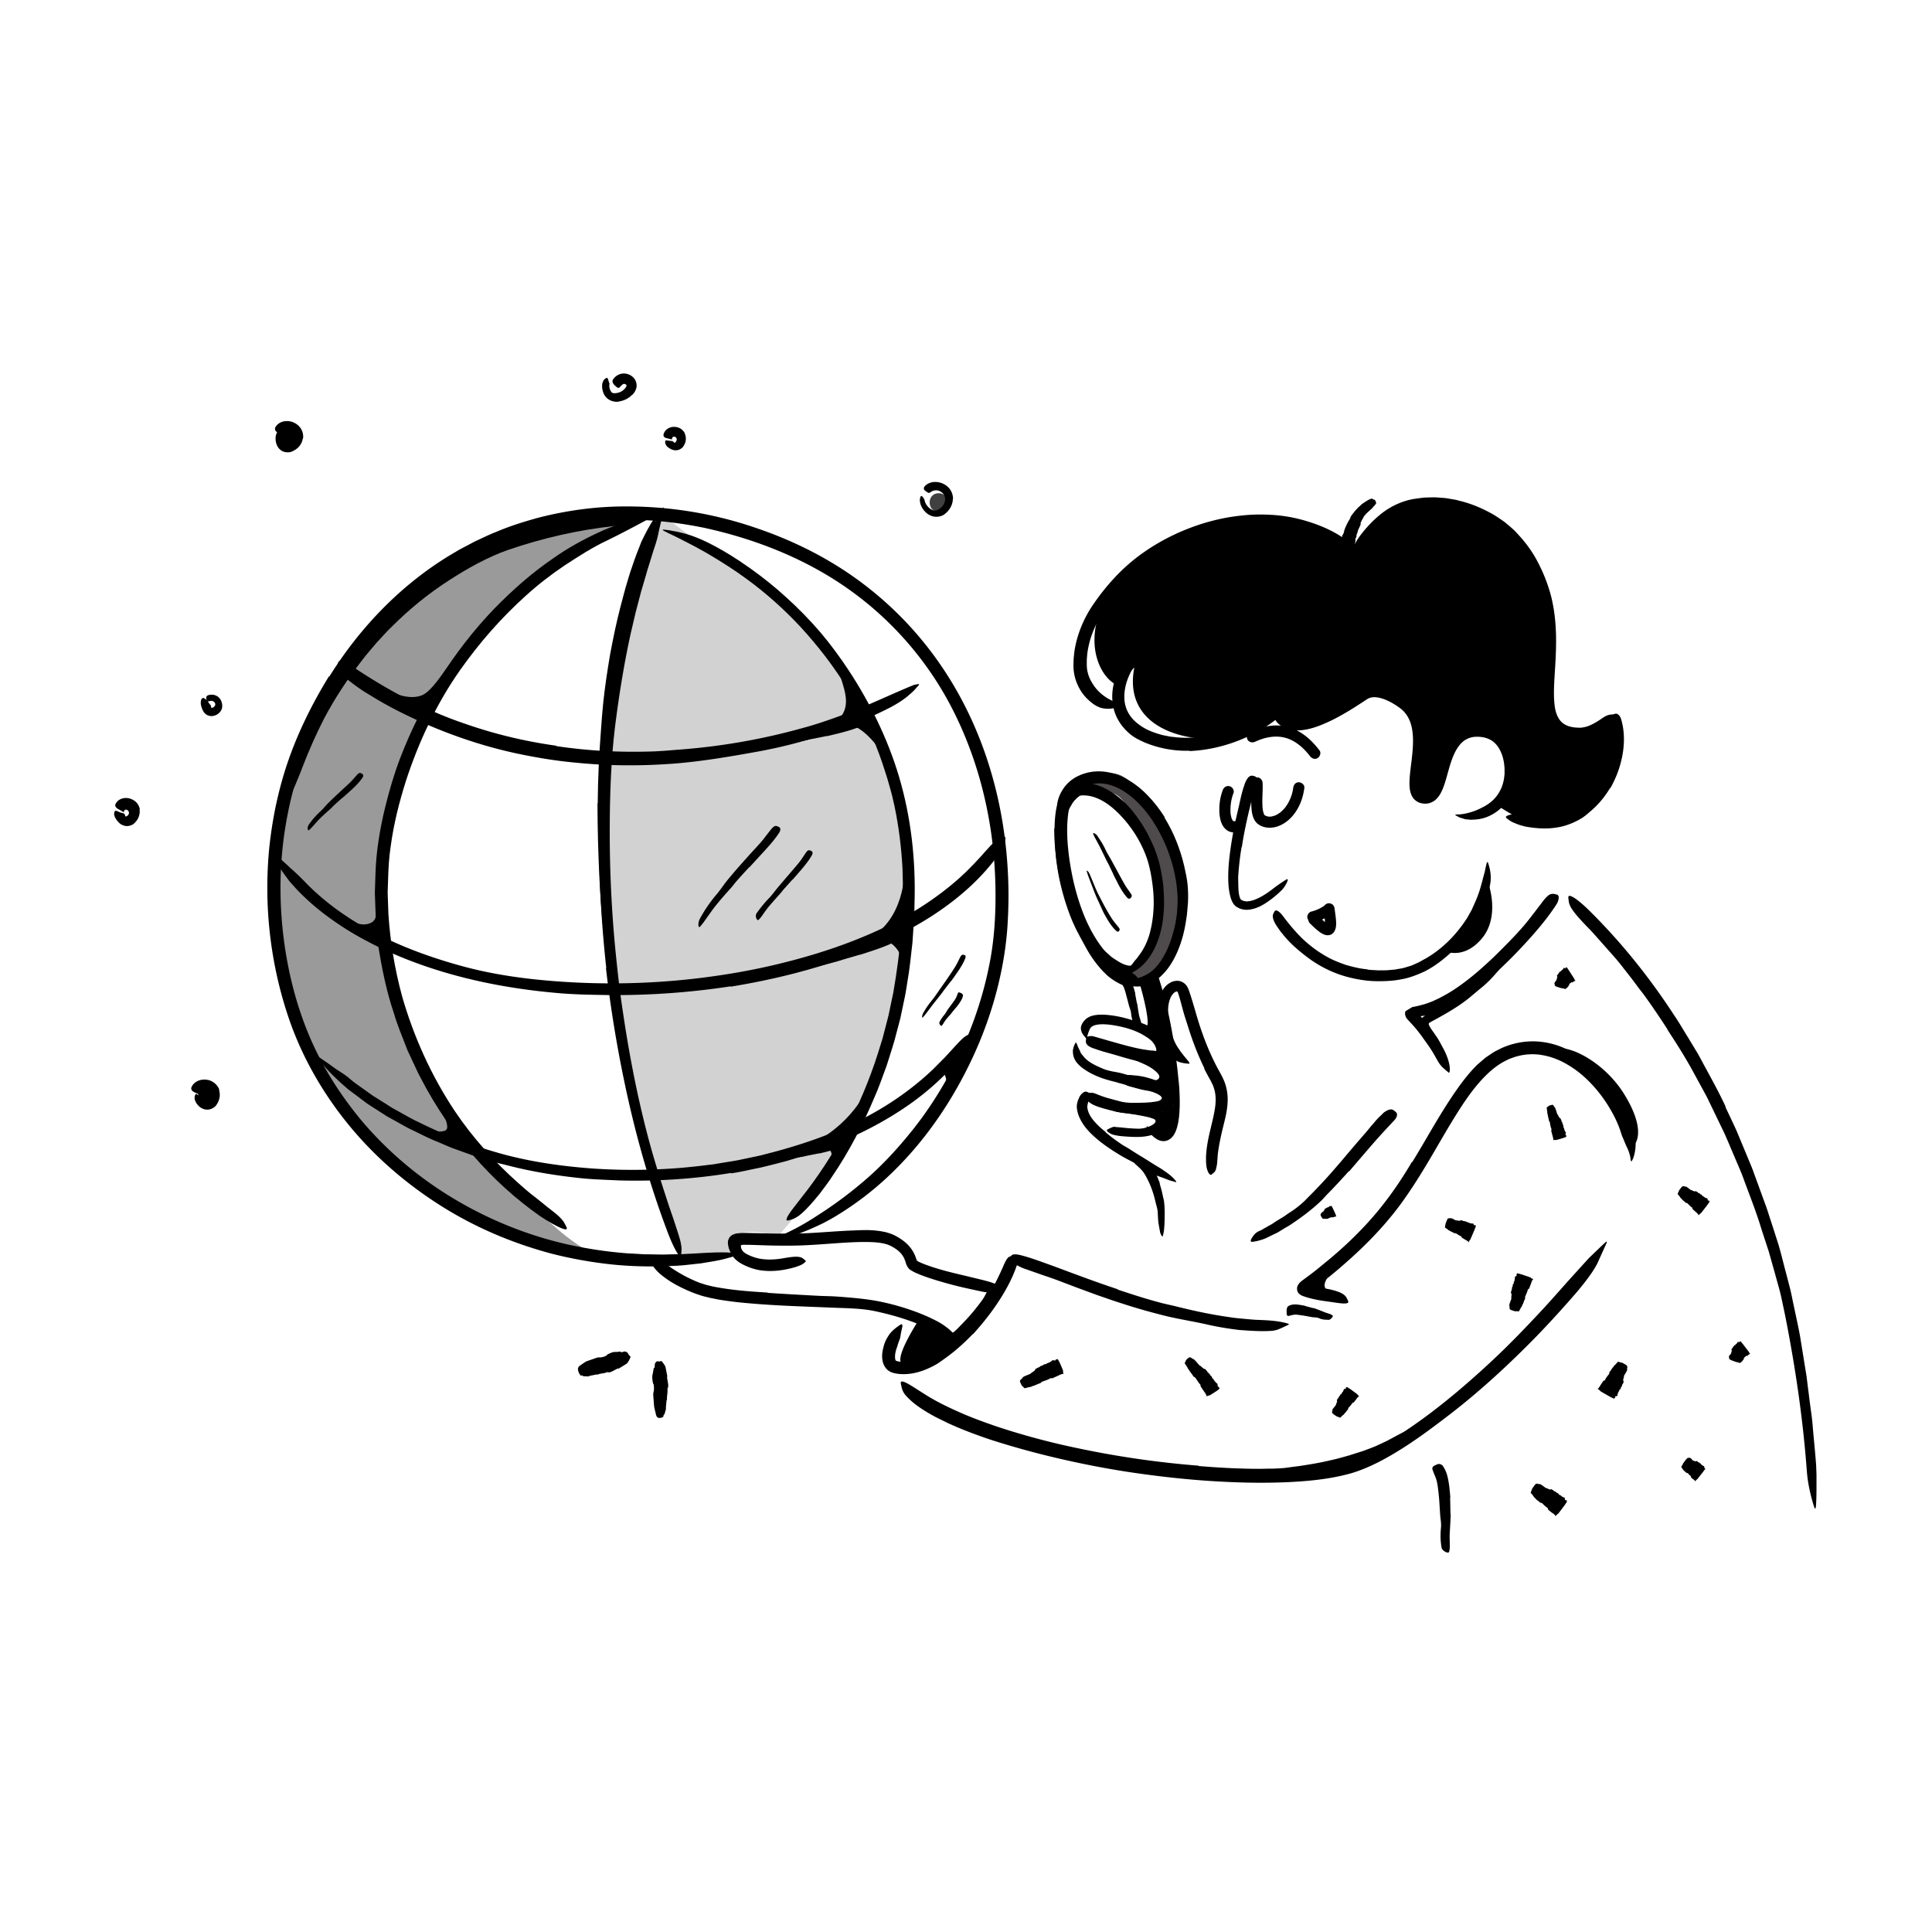 <svg xmlns="http://www.w3.org/2000/svg" viewBox="0 0 520 520">
  <path d="M370.39 135.26c0 .25-.07.4-.18.49-.07.05-.12.15-.18.22-.04.06-.08.14-.13.18-.16.12-.3.27-.41.45-.23.29-1.64 1.49-1.75 1.66-.2.2-.78.85-.79 1.03-.02.18-.48.72-.5.94-.01.08-.06.15-.11.21-.21.26-.06.73-.22 1-.11.17-.18.36-.26.54-.02.04-.02.1-.05.14-.32.42-.34.97-.53 1.44-.04.1-.09.19-.12.29-.02.06-.07.12-.06.19.04.38-.14.69-.28 1.01-.02.04-.07.08-.04.13.16.28-.05.5-.01.75 0 .08-.02.15-.03.23 0 .06-.05.12-.03.18.11.26.05.5.13.72 0 .01 0 .03.02.04.24.19.1.38.01.58-.05.1-.06.21.11.1.06-.05-.03.02-.04.03-.03.03-.07.07-.1.11-.02.02-.03.03-.04.05-.04.06-.03.05-.02.04.07-.23-.19.58-.23.72-.02.08-.2.57-.42 1.03-.22.46-.5.89-.55.9-.07.02-.16.06-.22.04-.2-.06-.4-.07-.72.09-.17.08-.31.02-.37-.09-.54-.84-.95-1.47-1.05-2.15-.04-.28-.15-.53-.18-.78-.17-1.26-.03-2.36.19-3.4.04-.18.1-.36.22-.53.11-.15.18-.31.22-.47.09-.27.13-.57.23-.84.13-.39.3-.76.47-1.14.3-.62.61-1.22.99-1.78.01-.02.04-.04.04-.06 0-.47.84-1.45.9-1.5.22-.3.44-.59.7-.86.26-.26.48-.56.77-.79.26-.19.47-.44.71-.65.04-.03.06-.07.1-.1.23-.14.77-.53 1.31-.85.52-.35 1.1-.55 1.22-.59.06-.02.12 0 .21.04.08.04.15.05.22.08.07.04.15.12.22.15s.12 0 .19.01c.06 0 .14.09.18.2.05.11.22.47.26.57Zm-107.2 219.38c-.82.9-1.66 1.78-2.53 2.64-.32.31-.59.67-.92.96a37.053 37.053 0 0 1-3.69 2.93c-.58.39-1.15.78-1.72 1.17l-1.12.71c-.41.19-.85.3-1.29.42-.28.06-.31-.09-.22-.41.1-.3.27-.84.6-1.23 1.35-1.07 2.61-2.16 4.09-3.09.87-.58 1.58-1.41 2.33-2.17.82-.84 1.64-1.69 2.41-2.59.49-.54.95-1.11 1.41-1.68.69-.87 1.39-1.74 2.01-2.66.48-.71.84-1.49 1.25-2.24.09-.17.16-.34.27-.49.4-.58.65-.68 1.17-.5.12.04.24.07.35.12.37.17.49.6.32 1.11-.49 1.51-1.41 2.85-2.35 4.18-.72.98-1.51 1.91-2.3 2.85l-.04-.03Zm97.11 40.12c-2.81.63-5.63 1.2-8.47 1.59-1.04.14-2.06.38-3.1.46-3.66.42-7.36.54-11.03.45-1.63-.01-3.27-.08-4.88-.12-2.07-.09-4.17-.26-6.17-.9-.63-.19-.52-.27.05-.43.37-.1.77-.21 1.17-.32.48-.11 1.03-.15 1.61-.15 1.05-.03 2.09-.06 3.12.02l3.11.04c1.04 0 2.08-.02 3.12-.02 1.04-.01 2.09-.06 3.14-.05 1.26.01 2.53-.12 3.81-.23 1.28-.17 2.56-.34 3.83-.5 2.79-.42 5.59-.87 8.34-1.53 1.7-.36 3.38-.84 5.06-1.31l3.78-1.2c1.24-.46 2.48-.9 3.68-1.42.92-.43 1.83-.86 2.74-1.28l2.65-1.42c.39-.21.77-.41 1.17-.61 1.48-.74 2.01-.87 2.54-.66.12.04.26.07.34.12.28.15-.15.78-1.15 1.53-2.93 2.29-6.45 4.06-10.12 5.42-2.71 1.06-5.52 1.83-8.33 2.58l-.02-.05Z" class="cls-1"/>
  <path d="M247.66 354.58c-1.15 2.01-8.17 12.68-4.06 12.77s13.14-7.33 13.14-7.33l-9.07-5.44Zm201.18-77.48c-1.89-2.94-3.85-5.84-5.89-8.68-.73-1.05-1.56-2.02-2.31-3.05-1.32-1.82-2.71-3.59-4.09-5.37l-2.09-2.65-2.16-2.6c-1.28-1.53-2.66-3-4.01-4.45-.89-.91-1.74-1.86-2.6-2.81-.43-.47-.88-.92-1.29-1.42-.4-.5-.8-1-1.21-1.5-.49-.63-.39-.59.21-.24.38.22.81.46 1.25.72.54.28 1.12.66 1.67 1.16.99.87 1.96 1.75 2.91 2.65.93.92 1.81 1.9 2.71 2.86.9.96 1.76 1.96 2.61 2.96.86 1 1.7 2.02 2.51 3.07.99 1.24 1.99 2.5 3 3.76 1.03 1.25 2.03 2.54 3 3.83 2.14 2.84 4.17 5.76 6.16 8.7 1.21 1.82 2.41 3.65 3.57 5.5 1.78 2.79 3.46 5.66 5.16 8.46 1.33 2.17 2.64 4.31 3.96 6.47.29.48.58.94.84 1.43.99 1.83 1.18 2.47.96 3.1-.05.14-.09.31-.16.41-.24.35-.92-.25-1.75-1.51-2.49-3.75-4.83-7.84-7.34-11.86-1.84-2.99-3.73-5.98-5.68-8.92l.04-.03ZM359.1 341c.17.98-4.5 4.66-1.67 6.44s-8.92 1.32-6.29-1.36c2.62-2.68 7.96-5.08 7.96-5.08Zm80.78-32.9s3.56-3.33-2.65-13.49c-3.96-6.49-10.55-11.05-15.25-12.2-4.78-1.17 8.22 7.88 8.22 7.88s3.19 5.61 5.74 9.91 3.95 7.91 3.95 7.91Zm-52.15-36.9c1.64-.83 3.23-1.75 4.83-2.68l1.69-1.11a51.52 51.52 0 0 0 5.75-4.23c.79-.7 1.59-1.4 2.32-2.17.96-.95 1.86-1.96 2.82-2.93.3-.3.33-.2.18.14-.15.34-.45.95-.92 1.59-1.7 2.22-3.57 4.34-5.78 6.12-1.32 1.05-2.62 2.25-4 3.29-1.51 1.16-3.11 2.19-4.74 3.16-1.01.6-2.03 1.17-3.04 1.73-.82.46-1.88 1-2.17 1.22-.19.15-.11.41-.03.61.05.11.08.19.15.31.08.16.18.32.27.48.69 1.12 1.58 2.17 2.27 3.44.15.28.31.56.43.87.44 1.18.25 1.72-.36 1.98-.14.06-.28.14-.42.17-.24.05-.47-.04-.66-.19-.18-.16-.34-.38-.49-.69-.44-.9-1.04-1.83-1.7-2.83-.33-.5-.68-1.02-1.02-1.59-.18-.33-.31-.47-.6-1.15-.09-.29-.26-.58-.27-.87l-.06-.44c0-.14.04-.28.06-.42.01-.14.07-.28.12-.41l.04-.1c-.05-.06.01-.07.01-.11l.09-.18c.28-.29.62-.53.93-.8.16-.13.36-.23.53-.33l.3-.16 1.16-.59c.77-.39 1.52-.78 2.27-1.18l.03.04Zm-86.42-10.75c-.53-.33-1.05-.66-1.49-1.08-.17-.14-.35-.26-.5-.42-.56-.54-1.05-1.11-1.55-1.67-.23-.25-.45-.48-.67-.73-.29-.3-.57-.61-.81-.96-.15-.21.33-.2.71.09.65.54 1.29 1.08 1.9 1.65.36.35.81.61 1.23.89.47.29.93.6 1.41.86.29.17.6.31.91.44.47.18.96.35 1.47.39.39.04.79-.05 1.16-.11.08-.02.17-.03.25-.05.31-.04.41.07.51.47.02.09.05.18.07.27.06.31-.06.58-.33.68-.78.34-1.68.25-2.51.03-.62-.17-1.21-.44-1.77-.74v-.03Zm10.05 25.81 3.06-3.06 2.08 10.93-4.09-2.3s3.32-2.57 1.52-3.16-2.57-2.4-2.57-2.4Zm1.39 13.02 3.75-2.22s.09 5.53-.33 6.62-3.85 4.36-5.65.88 2.11.8 1.67-3.06.55-2.23.55-2.23Zm-7.45-119.6c-3.58 18.45 19.05 21.22 27.95 18.07 4.93-1.74 11.24-10.92 11.06-6.35s9.86 3.01 11.43 2.44c1.57-.57 14.91-7.36 14.91-7.36s6.92 3.1 10.16 5.66.56 13.1.94 17.55 1.39 4.98 4.02 3.81c2.62-1.17 4.02-11.17 5.37-13.6 1.35-2.43 6.26-3.53 9.71-3.15s4.99 4.38 6.18 8.63c1.18 4.25-3.94 11.45-3.94 11.45s6.29 4.22 9.53 4.88 10.7-2 13.47-3.9c2.76-1.9 7.43-7.65 8.83-12.54s-.48-11.29-.48-11.29-8.07 3.22-10.71 3.29c-2.64.08-6.02-1.98-7.71-7.31-1.69-5.33 1.26-23.44 0-29.78s-7.98-14.7-13.58-19.53c-5.6-4.83-17.1-6.35-26.85-2.44-9.75 3.91-9.75 13.22-11.27 11.21s-11.68-7.69-23.02-9.81c-11.34-2.13-37.28 8.43-43.8 21.44-6.52 13.01-.63 21.93 3.21 23.32l4.58-4.71Z" class="cls-1"/>
  <path d="M206.57 347.97c4.5.3 9.02.55 13.57.79 1.66.09 3.32.09 4.98.2 2.93.2 5.86.45 8.83.86 2.96.43 5.87 1.11 8.72 1.97 2.53.77 5.03 1.67 7.43 2.77 1.52.74 3.08 1.45 4.44 2.52.71.47 1.34 1.08 1.95 1.68l.86.96c.29.31.47.73.71 1.08.53.94.43.81-.41.41-.86-.4-2.5-.87-4.06-1.72-5.5-3.2-11.76-5.25-18.23-6.62-3.86-.8-8.11-.76-12.24-.95-4.56-.19-9.13-.34-13.72-.59-2.82-.16-5.65-.35-8.47-.61-2.14-.18-4.28-.44-6.42-.77-1.07-.14-2.14-.39-3.2-.58-1.06-.28-2.13-.47-3.18-.87-1.66-.52-3.16-1.2-4.69-1.93-1.51-.74-2.98-1.57-4.36-2.59-.6-.45-1.21-.89-1.77-1.43-2.09-1.99-2.3-3.14-1.94-4.01.09-.21.15-.44.26-.58.4-.45 1.28.21 2.6 1.38.98.89 2.09 1.7 3.27 2.44 1.16.76 2.39 1.46 3.66 2.09 1.26.61 2.61 1.25 3.9 1.64l.97.31 1.04.25c.68.18 1.4.31 2.13.44 4.3.77 8.85 1.12 13.38 1.38v.08Zm105.54-29.45c.37 1.18.68 2.37.91 3.57.1.43.23.86.29 1.3.18 1.56.19 3.12.15 4.65 0 .68-.03 1.36-.08 2.03-.04.43-.06.86-.12 1.28-.07.43-.16.85-.27 1.26-.07.26-.19.21-.34-.02-.15-.24-.38-.66-.45-1.14-.15-.84-.29-1.67-.44-2.51-.06-.83-.11-1.65-.15-2.49-.01-1.01-.4-2-.61-2.99-.25-1.09-.56-2.18-.94-3.24-.23-.66-.49-1.3-.78-1.93-.45-.95-.92-1.91-1.52-2.77-.48-.67-1.1-1.21-1.69-1.76-.12-.13-.28-.23-.4-.35-.23-.24-.34-.42-.33-.63.02-.22.15-.44.37-.73.1-.13.19-.27.3-.38.18-.2.4-.32.64-.36.24-.04.53-.02.75.14 1.37.88 2.42 2.2 3.26 3.65.64 1.07 1.09 2.25 1.53 3.41l-.06.03Zm-1.36-20.22c.22.08.43.17.66.28l.18.08c.07.07.16.09.23.14.16.09.32.16.46.27.6.38 1.04.93 1.25 1.57.19.64.1 1.34-.12 1.98-.11.33-.29.62-.47.91-.21.26-.46.56-.66.7-.6.51-1.19.88-1.82 1.11-2.2.75-4.3.73-6.36.62-.91-.06-1.83-.11-2.74-.21-.58-.09-1.16-.18-1.74-.34l-.43-.14c-.14-.07-.27-.15-.4-.22-.26-.16-.53-.31-.75-.55-.24-.38-.16-.38.25-.61.21-.12.46-.23.75-.35.14-.06.3-.13.45-.18.08-.03.15-.04.23-.08.07 0 .15 0 .22.01.52.07 1.04.11 1.57.14l1.59.17c1.07.1 2.14.16 3.23.19 1.3.03 2.63-.38 3.63-.9.26-.15.52-.31.69-.48.13-.11.21-.21.29-.35.06-.14.11-.31.06-.47-.06-.16-.19-.27-.34-.36-.06-.05-.25-.12-.45-.19l-.61-.2c-.43-.13-.88-.23-1.33-.33a90.48 90.48 0 0 0-4.28-.77c-1.13-.18-2.28-.22-3.47-.51-.26-.07-.53-.11-.79-.23-.96-.43-1.14-.91-.91-1.56.05-.15.1-.31.17-.44.25-.43.79-.6 1.34-.54 1.68.2 3.56.52 5.61.81 1.52.24 3.06.47 4.81.97l-.02.07Z" class="cls-1"/>
  <path d="M315.65 297.66c-.54.56-1.21 1.04-2.02 1.35-.4.17-.83.28-1.26.39-.39.1-.65.13-.96.18-1.05.15-2.06.21-3.07.24-.73.03-1.46.11-2.19.08-2.56-.12-5.1-.48-7.59-1.14-1.1-.3-2.22-.58-3.31-.99-.71-.25-1.41-.59-2.05-1.07-.32-.25-.62-.51-.89-.84-.15-.14-.24-.34-.33-.54-.09-.19-.17-.39-.22-.6-.15-.52.24-.57.84-.56.29.01.68 0 1.06-.03.37-.02.67.02.95.14 1 .41 2.13.85 3.36 1.22 1.23.36 2.53.67 3.86 1.03 1.6.4 3.34.31 5.02.29.92 0 1.85-.05 2.76-.13.45-.04.92-.1 1.32-.17.45-.08.54-.08.79-.15.27-.07.54-.2.77-.4.27-.2.27-.58.06-.79-.14-.17-.33-.31-.52-.44-.2-.13-.39-.24-.71-.39-.78-.35-1.6-.65-2.44-.9-1.31-.39-2.67-.53-4.02-.86-.3-.07-.6-.11-.9-.2-1.11-.35-1.41-.7-1.33-1.57.02-.19.02-.39.06-.57.14-.6.74-.96 1.55-.9 1.21.09 2.47.21 3.73.49 1.26.31 2.52.7 3.82 1.22.24.09.48.2.73.31l.49.23c.19.1.37.17.58.29.85.44 1.59.98 2.11 1.59.49.62.8 1.29.81 2.08.03.4-.1.77-.2 1.13-.09.17-.16.34-.26.5l-.33.46-.08-.03Z" class="cls-1"/>
  <path d="M309.64 293.67c-2.47-.27-4.52-1-6.58-1.65-.74-.24-1.5-.4-2.21-.62-.31-.1-.62-.19-.91-.26l-1.04-.26c-.69-.19-1.38-.39-2.05-.62-1.36-.46-2.69-1.04-3.95-1.78-1.11-.67-2.23-1.43-3.11-2.52-.57-.69-.91-1.6-1-2.5l-.03-.68c.02-.22.08-.44.13-.65.07-.44.27-.82.44-1.2.23-.47.37-.32.55.14.1.23.18.54.34.87.17.33.35.67.48.98.16.58.58.99.93 1.41.34.44.79.87 1.32 1.26 1.06.79 2.4 1.41 3.79 2 .83.37 1.74.59 2.66.79.88.15 2.03.35 2.95.62 2.09.59 4.1 1.25 6.11 1.6 1.17.22 2.61.26 3.04 0 .23-.12.43-.34.5-.6.08-.19.03-.41-.06-.59-.1-.2-.18-.33-.37-.55-.43-.48-.99-.92-1.57-1.32-1.22-.83-2.62-1.38-3.99-1.97-.3-.13-.61-.24-.9-.39-.55-.27-.89-.49-1.08-.76-.18-.29-.22-.59-.19-.98.01-.18 0-.36.04-.52.06-.27.25-.46.56-.57.31-.11.75-.18 1.21-.05.7.16 1.4.36 2.09.6.68.26 1.36.56 2.03.91 1.35.7 2.65 1.52 3.93 2.84l.29.32.35.46c.22.32.43.65.57 1.01.29.7.36 1.46.21 2.19-.32 1.23-1.22 2.3-2.49 2.74-.59.25-1.37.36-1.74.37-.45.03-.87.02-1.27 0v-.07Zm123.73-81.61a24.829 24.829 0 0 1-5.32 6.33c-.77.65-1.53 1.34-2.4 1.86-1.53.93-3.19 1.65-4.92 2.12-1.73.44-3.5.63-5.24.61-1.55-.02-3.09-.19-4.58-.45-.49-.06-.95-.23-1.42-.35-.47-.12-.93-.28-1.38-.47-.45-.19-.9-.36-1.32-.59-.43-.23-.81-.55-1.21-.83-.48-.38-.27-.61.36-.84.32-.11.74-.24 1.22-.35.47-.07.97-.1 1.47-.02.88.19 1.77.23 2.62.38.85.13 1.69.29 2.54.35 1.69.13 3.39.16 5.11-.08 2.07-.29 4.02-1.39 5.74-2.67 1.9-1.41 3.6-3.18 4.94-5.22.85-1.24 1.58-2.58 2.18-3.97.9-2.11 1.61-4.36 1.88-6.65.21-1.78.04-3.55-.19-5.27-.05-.38-.13-.75-.19-1.13-.09-.71-.11-1.17 0-1.52.13-.35.39-.59.79-.83.18-.11.36-.24.54-.32.31-.13.62-.08.93.16.3.23.62.64.79 1.21 1.03 3.37.98 7.21.14 10.84-.6 2.71-1.64 5.32-3.01 7.76l-.08-.04Zm-44.45 43.93s4.96 2.42 9.85-3.31c5.11-5.97 1.83-14.86 1.83-14.86s-5.52 12.42-7.03 13.85c-1.51 1.43-4.65 4.31-4.65 4.31Z" class="cls-1"/>
  <path d="M368.01 260.95c.97.16 1.96.14 2.95.23.99-.04 1.98.03 2.97-.09l1.49-.13 1.42-.25c.96-.12 1.87-.49 2.81-.74.67-.23 1.31-.56 1.97-.85.65-.29 1.25-.7 1.9-1.02 4.44-2.49 8.22-6.25 11.09-10.61.34-.47.59-1 .89-1.5.27-.51.59-1 .81-1.54.46-1.07.98-2.11 1.36-3.19.56-1.37.92-2.81 1.33-4.24.16-.72.37-1.44.57-2.16.17-.73.3-1.46.49-2.2.24-.92.37-.8.6.03.25.82.69 2.39.55 4.23-.04.82-.24 1.6-.39 2.4l-.25 1.19c-.1.39-.22.78-.33 1.17-.25.77-.42 1.58-.76 2.32-.34.74-.65 1.5-1.01 2.22a32.6 32.6 0 0 1-5.65 7.94c-2.73 2.77-5.8 5.5-9.42 7.32-2.01.92-4.09 1.75-6.3 2.11-2.19.44-4.34.51-6.53.5-2.68-.03-5.35-.47-7.93-1.15-3.92-1.05-7.61-2.9-10.81-5.33-2.49-1.87-4.83-3.92-6.74-6.38-.46-.51-.82-1.08-1.22-1.64-.74-1.05-1.08-1.83-1.22-2.42-.14-.59-.08-1 .15-1.42.1-.19.19-.41.31-.55.43-.47 1.36.18 2.37 1.58 1.56 2.06 3.22 4.06 5.09 5.88 1.9 1.79 3.99 3.39 6.28 4.68 1.68 1.01 3.52 1.7 5.37 2.36 1.89.54 3.81 1.03 5.79 1.19v.07Zm-47.86-58.89c-4.01.12-8.05-.6-11.84-2.13-1.38-.6-2.78-1.25-4-2.23-2.13-1.72-3.83-4.11-4.51-6.77-.7-2.66-.53-5.42.25-7.9.66-2.22 1.8-4.27 3.25-6.01.94-1.12 2.02-2.13 3.25-2.93.61-.41 1.28-.74 1.98-.95.34-.13.7-.22 1.06-.29.35-.08.7-.17 1.07-.17.93.04.81.19.25.84-.28.31-.66.72-1.08 1.18-.21.23-.43.49-.66.73-.12.12-.23.24-.34.38-.13.1-.27.21-.41.3-1.98 1.42-3.51 3.42-4.47 5.62-1 2.19-1.52 4.6-1.27 6.98.17 1.42.69 2.81 1.55 4.01.86 1.2 2.04 2.17 3.33 2.98 1.42.9 3.06 1.51 4.78 1.99.85.26 1.74.38 2.61.57.89.09 1.78.22 2.68.27 2.22.12 4.46-.03 6.69-.37 3.37-.54 6.71-1.53 9.83-2.95 2.43-1.09 4.61-2.57 6.74-4.08.47-.33.91-.68 1.37-1.03 1.75-1.24 2.4-1.48 3.36-1.01.22.1.46.18.64.31.61.43.26 1.46-.95 2.65-3.67 3.4-8.35 6.03-13.38 7.8-3.74 1.31-7.71 2.13-11.76 2.3v-.09Zm94.76-36.73c-.19-1.48-.47-2.94-.84-4.37-.33-1.43-.91-2.83-1.36-4.26-1.12-2.77-2.5-5.42-4.21-7.85-.69-.83-1.34-1.71-2.09-2.48-.78-.75-1.49-1.57-2.33-2.24a27.567 27.567 0 0 0-9.81-5.68c-3.63-1.22-7.55-1.56-11.41-1.19-1.74.16-3.38.44-4.94 1.08-1.57.61-3.02 1.49-4.4 2.49-3.54 2.61-6.22 6.23-9.18 9.66-.92 1.08-1.06.78-.79-.49.13-.64.38-1.51.75-2.54.19-.51.39-1.07.69-1.62.3-.55.66-1.09 1.07-1.64 1.46-1.93 3.12-3.76 5.04-5.38 1.9-1.63 4.15-2.97 6.63-3.81.62-.22 1.25-.4 1.89-.53.65-.17 1.26-.23 1.88-.32.62-.08 1.23-.17 1.85-.23.62-.03 1.25-.05 1.87-.06l.93-.02.93.06 1.86.14c.62.08 1.23.2 1.85.3.61.1 1.23.2 1.83.39 2.9.67 5.74 1.8 8.41 3.25 1.36.69 2.59 1.59 3.85 2.45 1.17.97 2.37 1.91 3.38 3.04 2.29 2.4 4.27 5.09 5.75 8.02 1.51 2.92 2.69 5.96 3.51 9.14.96 3.92 1.3 7.93 1.3 11.87.01 2.99-.18 5.97-.37 8.9-.17 2.93-.36 5.86 0 8.6.26 2.13 1.1 4.05 2.66 4.94.77.46 1.69.72 2.67.84.48.04 1.04.08 1.47.08.45-.02.92-.09 1.38-.2.82-.19 1.58-.54 2.34-.94 1.41-.77 2.27-1.46 2.96-1.86.71-.4 1.25-.53 1.81-.56.25-.01.54-.08.74-.06.33.04.34.41.1 1.14-.24.72-.82 1.76-1.95 2.77-1.66 1.5-3.81 2.7-6.32 3.08-.32.04-.64.08-.97.09-.34.02-.67 0-.95-.02-.59-.03-1.19-.07-1.82-.2-1.23-.22-2.56-.65-3.74-1.52-1.19-.84-2.12-2.05-2.69-3.28-.6-1.24-.87-2.48-1.06-3.67-.36-2.38-.3-4.6-.24-6.78.12-3.22.34-6.34.42-9.42.07-3.08-.01-6.12-.45-9.09l.08-.02Zm-13.03 97.1c-2.74 2.43-5.64 4.76-8.81 6.75-1.18.7-2.3 1.49-3.57 2.07-.57.3-1.17.55-1.78.78-.6.24-1.2.49-1.82.67-.62.18-1.23.42-1.86.55l-.28.06-.18.03c-.11.02-.24.03-.34.06l-.7.08s-.16 0-.15.04c.02.04.05.08.08.12l.19.23 1.17 1.45c1.32 1.65 2.61 3.34 3.67 5.16.68 1.16 1.35 2.35 1.86 3.61.49 1.27.9 2.58.87 3.98-.21.92-.14.76-.79.23-.34-.26-.74-.64-1.23-1.08-.45-.45-.85-.99-1.21-1.61-.63-1.09-1.21-2.2-1.91-3.25-.68-1.06-1.44-2.06-2.16-3.1-.37-.51-.75-1.02-1.14-1.52-.44-.55-.6-.8-1.64-1.95l-1.29-1.39c-.43-.46-.56-.9-.65-1.26-.06-.36-.03-.61.02-.88.27-.26.63-.43.95-.64.32-.19.63-.38.96-.58.66-.1 1.31-.25 1.91-.4l1.42-.38c.66-.22 1.32-.46 1.98-.71l1.92-.89c.62-.34 1.25-.67 1.87-1.01 3.01-1.72 5.83-3.88 8.55-6.19 1.66-1.44 3.29-2.94 4.88-4.48 2.38-2.36 4.78-4.75 6.98-7.26 1.72-1.94 3.22-4.03 4.8-6.05.35-.45.66-.91 1.02-1.35.68-.81 1.17-1.31 1.63-1.55.49-.22.9-.24 1.39-.12.22.05.46.08.64.16.31.14.43.46.39.93a3.78 3.78 0 0 1-.66 1.77c-2.53 3.91-5.73 7.6-9.08 11.2-2.48 2.68-5.13 5.25-7.84 7.77l-.06-.06Zm62.54 35.56c.99 2.11 2.01 4.21 2.97 6.34l2.69 6.46 1.34 3.23c.44 1.08.81 2.19 1.22 3.28l2.39 6.57c.62 1.58 1.08 3.22 1.63 4.83l1.56 4.85c.95 2.84 1.6 5.77 2.38 8.66l1.13 4.34c.38 1.44.64 2.92.96 4.38.6 2.93 1.28 5.84 1.81 8.78l1.43 8.85.32 1.96.24 1.98.5 3.95c.31 2.63.77 5.24.94 7.87.29 3.36.65 6.73.89 10.1l.09 2.54v2.54c.01 1.69-.01 3.38-.09 5.07-.11 2.1-.34 1.82-.84.06-.51-1.76-1.4-4.99-1.68-8.83-1.01-13.63-2.98-27.13-5.61-40.64-.4-2.02-.83-4.05-1.28-6.1-.45-2.04-1.08-4.06-1.62-6.1-.57-2.03-1.15-4.07-1.72-6.11-.66-2.01-1.32-4.02-1.97-6.02-1.33-4.44-3.05-8.75-4.65-13.1-.76-2.19-1.74-4.29-2.63-6.43-.92-2.13-1.79-4.28-2.75-6.39l-3.72-7.71-.93-1.93-1.02-1.88-2.05-3.76c-4.1-7.61-8.8-14.93-13.76-21.94-1.98-2.68-4.08-5.24-6.13-7.81-1-1.31-2.13-2.5-3.22-3.74l-3.27-3.69c-.96-1.09-1.91-2.14-2.94-3.17-3.75-3.91-4.69-5.38-4.82-6.88-.03-.34-.12-.74-.08-1 .12-.86 2.1.33 5.03 3.1 8.56 8.34 16.58 18.19 23.48 28.82 1.33 1.94 2.49 3.99 3.74 5.99l1.83 3.02.91 1.51.84 1.56c2.22 4.16 4.57 8.26 6.53 12.55l-.07.05Zm-84.31 14.78c3.95-6.39 7.51-13.15 12.01-19.53 1.63-2.33 3.42-4.62 5.51-6.69l1.49-1.28c.25-.21.49-.43.75-.63l.82-.56c.56-.36 1.09-.76 1.67-1.09l1.81-.9c2.43-1.09 5.05-1.71 7.71-1.8 2.66-.09 5.31.37 7.76 1.25 2.45.89 4.71 2.18 6.76 3.7 3.64 2.7 6.71 6.08 9.15 9.79 1.56 2.39 2.87 4.97 3.8 7.72.96 2.72 1.24 5.83.34 8.67-.68 1.74-.71 1.37-.91-.1-.17-.74-.48-1.75-1.04-2.85-.25-.55-.49-1.14-.74-1.76-.14-.31-.27-.63-.42-.94-.09-.33-.23-.67-.33-1.01-.77-2.46-1.97-4.84-3.36-7.08a36.684 36.684 0 0 0-4.84-6.24c-1.82-1.9-3.87-3.56-6.11-4.87-2.22-1.33-4.65-2.26-7.18-2.64-.75-.15-1.52-.15-2.3-.19-.77.04-1.55.04-2.32.19-.78.08-1.54.32-2.3.51-.38.12-.75.27-1.12.4-.38.13-.75.27-1.09.47-2.85 1.32-5.32 3.57-7.51 6.07-2.41 2.76-4.5 5.91-6.49 9.12-1.99 3.22-3.9 6.53-5.83 9.84-2.38 4.07-4.85 8.14-7.59 12.05-4.13 5.95-9.12 11.28-14.42 16.08-2.07 1.86-4.14 3.68-6.3 5.39l-1.57 1.22-.68.57-.59.5-.13.12-.06.06c-.02.04.06.03.08.05.15.04.29.09.43.12.14.04.29.06.43.09.32.05.64.09.97.14.44.08.84.16 1.2.23.46.1.89.2 1.28.3.78.21 1.41.42 1.92.66 1.02.46 1.51 1 1.78 1.61.13.28.31.58.34.81.05.39-.39.5-1.2.49-.82 0-1.97-.2-3.54-.42l-1.28-.18c-.47-.07-.74-.09-1.57-.24-.67-.11-1.54-.28-2.29-.47-.79-.18-1.5-.41-2.24-.66-1.57-.57-1.7-1.49-1.66-2.21.03-.39.23-.9.77-1.47.28-.28.67-.56 1.05-.84l1.15-.86 1.17-.87.89-.7 1.18-.95c.78-.64 1.56-1.29 2.35-1.93 3.12-2.6 6.15-5.38 8.98-8.36 5.17-5.37 9.52-11.39 13.37-17.94l.08.04Zm-28.86 38.73 1.92.51c.23.06.47.07.71.15.81.29 1.62.62 2.42.93.35.14.71.27 1.07.38.46.15.93.28 1.31.62.12.11 0 .37-.23.62-.22.25-.54.52-.8.52-.92-.03-1.81-.02-2.66-.45-.52-.23-1.11-.17-1.67-.25-.62-.08-1.23-.23-1.86-.33-.38-.07-.77-.14-1.16-.19-.59-.07-1.18-.19-1.78-.17-.46.01-.93.18-1.4.27-.1.02-.21.07-.31.07-.38.02-.49-.19-.51-.94 0-.17-.01-.34 0-.52.01-.58.21-1.05.49-1.2.84-.46 1.68-.49 2.55-.38.64.07 1.28.2 1.93.31v.07Zm-50.4-4.4c3.71 1.23 7.44 2.45 11.22 3.45 1.38.38 2.78.66 4.17.99 4.88 1.24 9.82 2.3 14.81 2.99 1.11.18 2.22.29 3.34.39 1.11.11 2.23.21 3.33.29 2.85.13 5.7.16 8.56.93.89.23.77.32.01.66-.38.17-.92.45-1.58.73-.33.14-.69.31-1.07.42-.38.1-.79.19-1.21.24-2.98.21-5.96-.01-8.93-.23-2.96-.36-5.91-.84-8.83-1.52-3.5-.78-7.17-1.36-10.73-2.2-3.9-.97-7.77-2.04-11.58-3.29-2.36-.73-4.68-1.57-7.01-2.36-1.75-.64-3.5-1.29-5.25-1.93-1.74-.66-3.48-1.32-5.21-1.98-1.34-.51-2.69-.97-4.04-1.42l-4.02-1.41c-.59-.21-1.18-.4-1.76-.64-2.14-.96-2.72-1.48-2.85-2.41-.03-.21-.1-.44-.08-.62.04-.63 1.12-.74 2.78-.3 2.46.65 4.89 1.54 7.35 2.44 2.47.87 4.94 1.84 7.43 2.74 3.69 1.38 7.42 2.71 11.17 3.95l-.02.08Z" class="cls-1"/>
  <path d="M322.59 394.58c5.51.46 11.04.75 16.55.78 5.51.02 11.04-.16 16.43-.9.98-.14 1.97-.27 2.93-.48l1.45-.29 1.41-.36c1.89-.46 3.66-1.16 5.48-1.89 6.36-2.72 12.29-6.72 17.97-10.96 5.67-4.28 11.09-8.94 16.32-13.81 4.66-4.31 9.09-8.91 13.39-13.51 2.77-2.96 5.43-6.02 8.13-9.03l4.08-4.5c.35-.37.67-.76 1.03-1.12l1.1-1.06 2.21-2.12c1.84-1.75 1.68-1.47.75.54-.48 1.06-1.13 2.49-1.9 4.2-.87 1.68-2.12 3.47-3.58 5.32-.66.81-1.3 1.63-1.98 2.43l-2.06 2.36a308.24 308.24 0 0 1-4.19 4.65c-2.82 3.08-5.73 6.08-8.72 9.01-5.97 5.86-12.23 11.48-18.91 16.65-4.01 3.08-8.13 6.2-12.52 9.02-4.4 2.8-9.04 5.43-14.21 7-5.67 1.6-11.38 2.13-17.07 2.41-5.69.26-11.36.19-17.02-.09-6.96-.33-13.9-1-20.8-1.92-10.45-1.36-20.85-3.45-30.98-6.11-3.94-1.05-7.81-2.18-11.65-3.43-3.82-1.3-7.61-2.72-11.31-4.44-1.6-.82-3.23-1.52-4.79-2.48-2.94-1.69-4.71-3.14-5.81-4.29-1.15-1.1-1.51-2.07-1.68-2.92-.07-.39-.22-.84-.2-1.12.04-.47.65-.34 1.72.2 1.05.56 2.55 1.56 4.51 2.79 2.88 1.87 6.05 3.43 9.3 4.87 3.24 1.47 6.65 2.7 10.1 3.9a194.87 194.87 0 0 0 21.45 5.79 253.28 253.28 0 0 0 33.08 4.82v.1Zm67.71 8.46c.04 1.25.06 2.49.08 3.74 0 .45.08.9.06 1.35-.06 1.6-.17 3.2-.25 4.78-.04.7.01 1.41.01 2.1.02.89.08 1.79-.18 2.68-.08.28-.52.24-.98 0-.45-.24-.96-.66-1.04-1.17-.32-1.78-.34-3.55-.16-5.37.12-1.09-.12-2.2-.21-3.29l-.23-3.64c-.05-.75-.11-1.49-.2-2.24-.13-1.13-.24-2.26-.5-3.36-.2-.85-.62-1.64-.9-2.46-.06-.18-.16-.35-.21-.53-.21-.68.05-.97.76-1.29.17-.07.33-.16.49-.22.56-.2 1.12-.03 1.5.43.46.71.86 1.46 1.09 2.26.24.8.4 1.63.53 2.46.19 1.24.29 2.5.4 3.75h-.07Zm-27.25-87.82c-1.82 2.02-3.66 4.03-5.59 5.99-.71.71-1.33 1.5-2.07 2.18-2.59 2.43-5.48 4.56-8.44 6.5-.69.39-1.37.79-2.04 1.21l-1.01.61c-.34.19-.71.35-1.06.52-.92.42-1.79.93-2.74 1.28-.96.33-1.94.61-2.95.72-.63.08-.63-.29-.28-.9.17-.31.43-.68.75-1.07.33-.37.74-.67 1.23-.9.22-.1.44-.18.65-.29l.62-.36 1.24-.71c.41-.24.84-.44 1.24-.71.39-.27.79-.54 1.2-.79.81-.5 1.65-.96 2.43-1.54.78-.56 1.63-1.05 2.41-1.64.93-.71 1.87-1.46 2.72-2.32.83-.88 1.72-1.71 2.55-2.6 1.86-1.91 3.68-3.89 5.44-5.94 1.09-1.25 2.18-2.52 3.25-3.81 1.63-1.94 3.31-3.87 4.98-5.8.66-.74 1.24-1.54 1.92-2.28.65-.76 1.27-1.54 2.05-2.23.33-.31.63-.65.97-.95 1.43-.96 2.09-.99 2.8-.4.17.14.35.26.48.42.44.52.18 1.38-.55 2.15-2.18 2.32-4.5 4.82-6.83 7.55-1.76 2.04-3.52 4.1-5.28 6.15l-.07-.05Zm-65.51-10.5c1.4 1.21 2.94 2.34 4.54 3.4.58.39 1.22.69 1.81 1.08 2.08 1.36 4.25 2.63 6.38 3.99.94.61 1.94 1.13 2.86 1.79 1.19.81 2.4 1.66 3.32 2.85.28.37.15.39-.25.27-.38-.14-1.12-.28-1.86-.57-.66-.27-1.33-.52-2.01-.76-.67-.25-1.37-.46-1.99-.81-1.28-.64-2.56-1.32-3.77-2.17-1.46-.99-3.14-1.73-4.7-2.65-1.71-1.01-3.4-2.1-5.02-3.31-1-.73-1.96-1.55-2.88-2.42-1.38-1.31-2.66-2.85-3.47-4.72-.31-.73-.55-1.51-.64-2.33-.12-.94.11-1.81.43-2.57.15-.34.29-.68.5-.98.88-1.07 1.42-1.15 2.02-.82.14.07.28.14.39.22.35.29.27.92 0 1.57-.19.51-.36.97-.46 1.43-.05.23-.07.45-.09.64v.24l.05.24c.13.85.51 1.72 1.14 2.61.95 1.31 2.26 2.58 3.74 3.72l-.04.06Zm31.57-92.04c-.69 1.77-.98 3.79-.92 5.68s.49 4.13 2.22 5.21c1.02.63 2.3.6 3.4.2.74-.27 1.31-1.03 1.05-1.85-.23-.72-1.05-1.33-1.85-1.05-.18.06-.36.11-.54.16l-.17.03s.34-.02.19-.03c-.09 0-.18.01-.27.01-.04 0-.19-.03-.22-.01.08-.06.39.09.12 0-.07-.02-.15-.06-.23-.07-.12-.02.2.08.21.09-.01-.02-.09-.04-.12-.06-.03-.02-.13-.1-.17-.11.1 0 .28.26.1.07-.05-.05-.09-.1-.14-.14-.23-.24.11.19.02.03-.07-.13-.15-.25-.22-.38-.12-.21.01-.07.03.08 0-.09-.08-.21-.11-.3-.11-.34-.18-.69-.25-1.04s.02.26 0 0c0-.09-.02-.19-.03-.28-.02-.21-.03-.41-.03-.62-.01-.43 0-.85.03-1.28l.06-.65c0-.05.01-.1.02-.15.02-.17-.02.15-.02.15.05-.07.04-.26.05-.34.14-.88.35-1.75.68-2.57.29-.73-.31-1.68-1.05-1.85-.86-.2-1.54.26-1.85 1.05Zm26.05-10.69c-2.11-2.76-4.72-5.16-8.1-6.21-3.63-1.12-7.38-.31-10.73 1.26-.73.34-.92 1.4-.54 2.05.44.75 1.32.88 2.05.54 2.64-1.23 5.59-1.83 8.42-.96 2.58.8 4.69 2.72 6.31 4.83.49.64 1.29.98 2.05.54.63-.37 1.03-1.41.54-2.05Zm-2.59 46.54c.51.49 1.01.99 1.54 1.45.75.65 1.57 1.34 2.54 1.64.56.17 1.24.14 1.75-.17s.84-.82 1.03-1.41c.27-.84.21-1.82.13-2.68-.06-.61-.14-1.21-.22-1.81l-.09-.67c-.02-.14-.07-.6 0 .02-.01-.1-.02-.19-.04-.29-.07-.61-.32-1.12-.92-1.37-.54-.23-1.22-.13-1.64.31-.06.06-.11.12-.17.17s-.32.27-.1.09-.05.03-.1.07c-.08.06-.16.11-.25.16a11.24 11.24 0 0 1-1.47.77l-.15.06c-.17.08.31-.13.14-.06-.2.08-.39.16-.59.23a8.1 8.1 0 0 1-.99.3c-.76.18-1.29 1.09-1.05 1.85.26.8 1.03 1.24 1.85 1.05.89-.21 1.76-.59 2.59-.98s1.75-.91 2.42-1.61c-.85-.35-1.71-.71-2.56-1.06.05.44.12.89.18 1.33.03.18.05.36.07.54-.08-.56-.02-.16 0-.03.01.11.03.23.04.34.09.78.13 1.55.09 2.34 0 .19.08-.45.02-.14-.02.08-.03.15-.05.23-.02.05-.04.11-.06.16.12-.44.11-.32.05-.16.16-.38.26-.31.16-.21-.05.05-.13.11.09-.06.24-.19.13-.09.07-.06-.05.02.43-.17.27-.11-.24.08.43-.03.23-.03-.07 0-.22-.02.09.02.33.04.13.02.06 0-.05-.02-.14-.06-.19-.06 0 0 .39.19.22.09-.03-.02-.06-.03-.09-.05-.16-.08-.32-.18-.47-.28-.08-.05-.15-.11-.23-.16-.03-.03-.07-.05-.1-.08-.18-.13.15.12.15.12-.18-.09-.36-.29-.52-.42-.55-.48-1.07-.99-1.6-1.49-.57-.54-1.57-.6-2.12 0s-.6 1.54 0 2.12Zm-25.4-104.95a53.658 53.658 0 0 0-15.8 6.83c-1.79 1.12-3.41 2.48-5.05 3.79-2.85 2.37-5.51 5-7.71 7.98-1.13 1.47-2.09 3.06-2.98 4.67-.85 1.64-1.58 3.34-2.13 5.09-.45 1.56-.82 3.17-.92 4.79-.1.81-.06 1.62-.07 2.42.03.77.13 1.49.35 2.21.25.93.68 1.81 1.2 2.62.5.82 1.1 1.59 1.8 2.25 1.4 1.35 3.04 2.29 4.96 3 1.21.43 1.17.51-.06 1.05-.61.23-1.58.55-2.77.48-.6-.03-1.25-.1-1.91-.32-.63-.25-1.29-.57-1.89-1.02-1.06-.79-2.03-1.72-2.82-2.79s-1.37-2.28-1.82-3.55a12.98 12.98 0 0 1-.63-3.98l.05-1.83.19-1.81c.7-4.81 2.64-9.31 5.34-13.14 3.19-4.61 7.08-8.93 11.57-12.37 4.94-3.76 10.5-6.65 16.35-8.62 3.6-1.21 7.32-2.07 11.1-2.5 2.85-.35 5.75-.43 8.62-.26 2.88.15 5.75.63 8.52 1.39 4.28 1.21 8.44 2.9 12.07 5.69.77.64 1.57 1.23 2.27 1.99 1.33 1.36 2 2.47 2.32 3.3.35.82.24 1.46 0 2.02-.12.26-.21.56-.36.74-.26.31-.69.2-1.25-.18-.54-.39-1.18-1.07-1.96-1.95-2.35-2.59-5.37-4.66-8.71-6.21-3.34-1.56-7.02-2.59-10.77-3.04-5.6-.62-11.47-.14-17.04 1.34l-.03-.08Z" class="cls-1"/>
  <path d="M383.32 194.02c.58 2.05.69 4.06.65 5.98-.04 1.93-.26 3.77-.48 5.57-.22 1.78-.49 3.54-.54 5.12-.03.77.05 1.52.19 1.82.05.19.09.13.07.18.01-.02.11.08.3.07.25.01.32-.01.51-.16.2-.15.46-.52.68-.99.46-.92.82-2.14 1.2-3.34.68-2.15 1.29-4.47 2.34-6.75.53-1.14 1.19-2.27 2.06-3.31.87-1.03 1.99-1.94 3.27-2.52 1.28-.59 2.65-.84 3.96-.88 1.3-.05 2.64.14 3.92.57 2.6.85 4.7 2.99 5.66 5.37.88 2.12 1.22 4.32 1.19 6.5 0 2.19-.45 4.43-1.44 6.41-1.28 2.53-3.34 4.72-5.94 5.92-1.28.63-2.7.94-4.1 1.02-.35 0-.7.04-1.05.03l-1.05-.1c-.35 0-.68-.15-1.02-.24-.33-.12-.67-.16-.98-.34-1.55-.79-1.24-.72.16-.75 1.44-.13 3.81-.64 6.05-1.86 2.02-.97 3.79-2.51 4.78-4.49.56-.95.84-2.04 1.08-3.12.06-.56.15-1.11.17-1.67-.03-.57.03-1.12-.05-1.71-.17-2.35-.93-4.5-2.2-5.96-1.24-1.47-3.26-2.19-5.5-2.08-.66 0-1.25.16-1.84.35-.56.24-1.11.51-1.59.93-.98.81-1.77 2-2.39 3.36-.62 1.36-1.1 2.87-1.53 4.43-.45 1.57-.84 3.18-1.52 4.88-.39.92-.84 1.92-1.81 2.86-.45.47-1.17.86-1.87 1.06-.75.16-1.41.18-2.12 0-.69-.12-1.48-.58-2-1.17-.53-.61-.77-1.27-.93-1.85-.29-1.18-.26-2.18-.23-3.15.1-1.93.36-3.71.57-5.48.21-1.77.37-3.5.37-5.21-.02-2.08-.28-4.16-1.14-5.88-.42-.86-.99-1.63-1.68-2.29-.68-.61-1.61-1.25-2.49-1.76-1.35-.8-2.81-1.44-4.23-1.67-.71-.11-1.39-.1-1.99.08l-.43.16-.4.22-1.05.69c-2.82 1.86-5.72 3.67-8.81 5.16-2.41 1.12-4.89 2.19-7.74 2.49-1.41.15-2.96.04-4.45-.58-.36-.17-.73-.34-1.06-.57l-.5-.34c-.18-.16-.37-.34-.54-.51-.68-.74-1.05-1.79-1.1-2.72-.03-1.62.43-2.89 1-4.05.55-1.06 1.09-1.85 1.6-2.45.51-.61.95-1.06 1.37-1.37.85-.63 1.49-.82 2.15-.81.3 0 .64-.04.87.02.39.11.38.57.07 1.3-.3.74-.87 1.77-1.62 2.97-.54.9-1.04 1.82-1.35 2.69-.31.84-.37 1.73-.2 1.84 0 .05.07.05.08.1.08.01.03.03.24.15.28.21.62.32.96.45.71.2 1.58.24 2.52.13 1.9-.24 3.99-1.01 6.01-1.97 2.03-.97 4.04-2.14 6.02-3.4l2.21-1.44 1.12-.75.15-.1.23-.14.47-.26c.32-.18.66-.28.99-.41 1.36-.44 2.7-.41 3.85-.23 1.17.19 2.2.55 3.17.96.97.42 1.87.9 2.72 1.43.87.54 1.63 1.05 2.54 1.84 1.72 1.53 2.94 3.63 3.51 5.69l-.09.04Zm-49.13 33.92c-.44 2.5-.71 5.03-.9 7.54-.07.92 0 1.82 0 2.72.02.78.04 1.58.16 2.3.09.7.37 1.44.52 1.6.41.31 1 .51 1.68.51.69-.06 1.43-.19 2.15-.5 1.3-.48 2.54-1.26 3.71-2.08.76-.53 1.48-1.12 2.24-1.67.77-.54 1.55-1.08 2.37-1.58.52-.31.58-.08.37.45-.22.52-.65 1.42-1.4 2.23a26.5 26.5 0 0 1-4.65 3.75c-.42.28-.91.52-1.36.77-.51.2-.98.43-1.54.57-1.05.31-2.32.51-3.61.06-.38-.09-.73-.34-1.08-.52-.16-.06-.39-.31-.57-.47-.21-.19-.27-.36-.41-.54-.43-.72-.62-1.38-.78-2.02-.31-1.29-.44-2.53-.49-3.77-.09-2.7.14-5.35.48-7.98.21-1.62.47-3.22.75-4.82.42-2.42.99-4.83 1.55-7.21.43-1.86.77-3.71 1.4-5.56.13-.41.26-.82.44-1.22.69-1.5 1.31-1.89 2.11-1.67.19.05.38.09.54.17.27.14.39.42.42.74.02.31-.03.71-.2 1.18-.47 1.42-.86 2.99-1.24 4.6-.4 1.61-.81 3.25-1.18 4.92-.54 2.48-1.06 5-1.42 7.53h-.07Z" class="cls-1"/>
  <path d="M336.84 210.73c.09 1.9-.11 3.8-.06 5.69.05 1.77.22 4.04 1.68 5.27 1.37 1.15 3.37 1.32 5.04.85 1.81-.51 3.4-1.71 4.58-3.15 1.73-2.13 2.64-4.65 2.99-7.34.11-.8-.77-1.5-1.5-1.5-.9 0-1.39.69-1.5 1.5-.23 1.75-.86 3.45-1.93 4.97-.07.09-.13.19-.2.28.04-.05.17-.2-.02.02-.13.15-.26.31-.39.45-.27.3-.57.58-.88.84 0 0-.32.25-.14.11s-.14.1-.14.1c-.13.09-.26.18-.4.26-.16.1-.33.19-.5.28-.07.03-.14.06-.2.1-.33.16.29-.09-.05.02-.31.1-.6.19-.92.27-.07.02-.14.02-.2.04.38-.08.16-.02.05-.01-.18 0-.36.02-.55.02-.14 0-.51-.09-.09.01-.14-.03-.28-.05-.43-.09s-.27-.1-.41-.13c.38.08-.02-.02-.17-.1-.03-.02-.29-.19-.08-.03s-.02-.03-.05-.06c-.25-.26.04.14-.05-.06-.04-.09-.27-.58-.12-.19-.06-.17-.12-.35-.17-.53s-.09-.35-.12-.53c-.02-.1-.04-.21-.05-.31 0 .06.03.31 0 .01-.05-.46-.08-.91-.09-1.37-.06-1.9.15-3.8.06-5.69-.04-.81-.66-1.5-1.5-1.5-.78 0-1.54.69-1.5 1.5Zm-12.65 76.85c-1.83-3.71-3.29-7.58-4.5-11.48-.44-1.42-.93-2.83-1.31-4.25-.34-1.25-.65-2.5-1.01-3.68l-.28-.86c-.08-.18-.1-.28-.14-.33-.06-.09-.06-.16-.33-.11-.56.11-1.34.96-1.69 1.98-.4 1.02-.56 2.2-.53 3.4 0 1.06.17 2.14.37 3.26.2 1.11.44 2.19.76 3.22.42 1.32.99 2.54 1.77 3.61.72 1.11 1.6 2.13 2.53 3.26.54.77.46.73-.44.65-.46-.03-1.07-.15-1.84-.35-.74-.24-1.52-.71-2.22-1.39-1.14-1.3-1.94-2.89-2.47-4.45-.54-1.56-.85-3.12-1.08-4.63-.13-.73-.2-1.58-.28-2.4-.02-.84-.03-1.68.09-2.55.22-1.7.73-3.52 2.15-5.04.42-.45.96-.85 1.61-1.15.67-.26 1.52-.46 2.39-.16.85.25 1.55.92 1.87 1.57.08.16.18.34.24.49l.13.35c.08.23.17.47.24.69.61 1.82 1.12 3.59 1.63 5.34 1.1 3.84 2.41 7.6 4.04 11.22.51 1.11 1.04 2.22 1.61 3.3.57 1.11 1.17 2.07 1.76 3.36.87 1.86 1.24 3.96 1.16 5.96-.06 2.01-.48 3.94-.94 5.77-.71 2.86-1.36 5.62-1.69 8.36-.08.6-.07 1.19-.15 1.79-.03 1.11-.24 1.84-.36 2.35-.14.52-.4.83-.76 1.1-.16.12-.31.29-.46.37-.25.13-.49-.03-.76-.46-.14-.22-.26-.5-.37-.85a5.15 5.15 0 0 1-.25-1.22c-.28-2.76.2-5.57.78-8.24.6-2.67 1.32-5.23 1.62-7.62.22-1.78.14-3.45-.39-5-.07-.19-.11-.4-.19-.58l-.28-.56-.27-.57c-.1-.2-.25-.45-.37-.67-.51-.91-1.01-1.83-1.48-2.76l.07-.04Z" class="cls-1"/>
  <path d="M306.76 264.76s2.78 9.36 2 11.46 5.44 3.65 5.44 3.65-1.97-15.87-3.72-17.27c-1.75-1.4-3.72 2.17-3.72 2.17Z" class="cls-1"/>
  <path fill="#231f20" d="M290.23 210.96s6.31-4.54 11.41-2.27c5.1 2.27 13.24 14.57 15.1 21.34s1.65 16.89.83 20.2-3.36 9.71-5.16 11.26-9.23 2.43-10.06 2.19 6.86-4.28 7.18-8.38 3.43-7.99 2.3-13.88c-1.13-5.89-2.83-14.14-5.19-17.9-2.37-3.76-3.46-9.66-8.32-10.33s-8.08-2.24-8.08-2.24Z" opacity=".8"/>
  <path d="M290.74 214.11c-.71.46-1.36 1.09-1.92 1.83-.2.27-.35.57-.53.87-.32.51-.61 1.05-.86 1.62-.26.56-.51 1.14-.69 1.73-.16.53-.26 1.08-.36 1.62-.11.7-.18 1.41-.19 2.12 0 .22-.07.21-.2.04-.13-.17-.35-.52-.43-.96-.13-.77-.24-1.57-.13-2.35.1-.77.28-1.54.57-2.27.36-.87.68-1.79 1.16-2.63.54-.92 1.22-1.78 2.06-2.48.52-.42 1.1-.78 1.72-1.06.95-.41 1.99-.53 2.99-.49.77.02 1.55.07 2.29.28.16.05.32.09.48.15.57.25.7.45.65.85-.01.09-.02.19-.04.27-.08.28-.41.41-.82.35-1.24-.13-2.36-.39-3.45-.28-.8.09-1.58.35-2.28.83l-.02-.03Zm25.34 67.57c.4 2.7.79 5.4 1.03 8.13.09 1 .24 1.98.3 2.98.1 1.76.15 3.53.1 5.31-.07 1.78-.2 3.57-.7 5.33-.23.78-.52 1.57-1.03 2.27-.5.71-1.31 1.27-2.19 1.41-1.23.18-2.24-.43-3.04-1.07-.8-.67-1.46-1.49-1.86-2.46-.2-.65-.01-.56.33-.17.36.38 1.06 1 1.9 1.62.72.54 1.6.95 2.25.86.69-.09 1.23-.57 1.61-1.29.78-1.47.96-3.5 1.07-5.44.12-2.36-.23-4.85-.54-7.28-.35-2.68-.77-5.36-1.22-8.03-.28-1.65-.58-3.3-.91-4.94-.5-2.49-.99-4.99-1.57-7.45-.45-1.91-1.05-3.75-1.56-5.64-.11-.42-.24-.82-.34-1.25-.33-1.59-.19-2.21.44-2.62.15-.09.29-.2.44-.25.51-.12.91.38 1.28 1.46 1.06 3.23 1.98 6.79 2.77 10.38.58 2.67 1.03 5.39 1.5 8.1h-.06Z" class="cls-1"/>
  <path d="M313.41 220.03c2.51 4.07 4.27 8.53 5.34 13.14.38 1.68.75 3.38.91 5.1.13 1.52.16 3.06.09 4.59-.05.76-.13 1.5-.19 2.25l-.1 1.12-.17 1.12c-.41 2.98-1.15 5.94-2.36 8.74-1.06 2.48-2.51 4.87-4.57 6.75-1.33 1.16-2.92 2.17-4.74 2.53-1.8.37-3.73.11-5.23-.81-.88-.7-.75-.53.2-.62.24-.05.51-.04.81-.07.31-.07.65-.15 1-.22.35-.05.71-.15 1.07-.23.18-.04.37-.07.56-.11.19-.06.37-.12.57-.17l.51-.13c.16-.06.32-.14.48-.21.32-.15.64-.25.94-.45.3-.19.62-.32.91-.54l.84-.66c1.05-.99 2.02-2.13 2.76-3.48 1.58-2.62 2.59-5.72 3.29-8.91.17-.97.34-1.95.45-2.94.07-1 .15-2.02.18-3.03.04-1.99-.17-4-.49-5.98-.72-4.35-2.19-8.61-4.26-12.55-1.27-2.43-2.79-4.73-4.59-6.78-2.68-3.08-6.12-5.76-10.01-6.48-2.97-.56-6.13.44-8.1 2.29-.44.41-.78.89-1.13 1.4-.64.94-.96 1.66-1.31 2.13-.34.48-.69.72-1.16.88-.21.07-.44.19-.64.22-.34.05-.57-.22-.66-.79-.08-.56-.02-1.42.36-2.47.56-1.54 1.52-3.11 2.92-4.31 1.39-1.22 3.08-1.96 4.81-2.39 1.75-.43 3.63-.45 5.4-.14 1.78.31 3.45.95 4.98 1.77 2.27 1.23 4.24 2.83 5.94 4.62 1.71 1.78 3.18 3.73 4.48 5.77l-.06.05Z" class="cls-1"/>
  <path d="M288.06 235.46a59.43 59.43 0 0 0 2.24 8.55c.34 1.03.82 2 1.2 3.01.71 1.76 1.45 3.52 2.25 5.26.84 1.71 1.76 3.39 2.82 4.98.95 1.4 2.05 2.7 3.25 3.84.39.36.76.75 1.18 1.06l.61.5.65.44c.21.15.43.3.66.41l.65.44c.46.21.92.5 1.43.62.63.21.57.3-.05.46-.18.04-.38.09-.58.14-.22.03-.48.04-.77.05-.29.01-.62.02-.93-.04-.16-.02-.33-.06-.51-.08-.16-.06-.34-.1-.49-.18-1.11-.54-2.18-1.18-3.11-1.94-.5-.35-.9-.79-1.33-1.21-.44-.41-.82-.86-1.21-1.3-1.55-1.79-2.85-3.75-3.95-5.81-.66-1.23-1.34-2.47-2.01-3.73-.34-.63-.64-1.27-.94-1.92-.3-.65-.59-1.3-.85-1.96-1.15-2.9-2.08-5.88-2.79-8.92-.45-1.86-.79-3.75-1.05-5.65-.39-2.88-.52-5.8-.45-8.7.04-2.25.14-4.49.61-6.73.09-.5.19-.98.37-1.46.15-.45.3-.82.43-1.11.15-.29.31-.52.47-.69.31-.34.63-.47 1.04-.49.19 0 .38-.04.55-.01.57.1.7.96.41 2.15-.34 1.82-.6 3.65-.77 5.53-.17 1.88-.16 3.82-.09 5.77.13 2.9.53 5.82 1.12 8.72l-.07.02Z" class="cls-1"/>
  <path d="M305.52 267.45c.15.73.27 1.46.4 2.18.05.26.16.51.2.77.15.94.26 1.88.44 2.79.07.41.24.79.34 1.19.07.25.17.49.23.75l.04.19c-.01.07-.02.14-.02.21 0 .14-.02.28-.04.43-.03.18-.25.24-.58.21-.31-.03-.85-.12-1.11-.36-.65-.94-.9-2-.98-3.11-.05-.67-.36-1.27-.54-1.91-.18-.7-.36-1.41-.55-2.11-.11-.44-.21-.87-.34-1.29-.19-.64-.36-1.3-.65-1.89-.22-.46-.61-.83-.9-1.2-.07-.07-.15-.13-.2-.21-.1-.16-.12-.24-.06-.36s.2-.29.42-.54l.3-.35c.34-.38.78-.51 1.19-.23 1.07.71 1.47 1.7 1.83 2.65.26.72.44 1.45.64 2.17l-.06.02Z" class="cls-1"/>
  <path d="M283.83 222.93c.04-1.94.17-3.9.6-5.91.23-1.01.52-2.04 1.06-3.11.27-.53.61-1.09 1.14-1.62.5-.52 1.27-1.04 2.07-1.24 1.6-.39 3.24-.43 4.81-.17 1.57.27 3.03.83 4.36 1.55 2.28 1.25 4.26 2.84 5.92 4.67 2.9 3.24 5.11 6.93 6.76 10.86a32.16 32.16 0 0 1 1.87 6.11c.41 2.07.73 4.17.81 6.28.21 3.73-.02 7.54-1.05 11.17-.67 2.32-1.67 4.59-3.15 6.57-1.46 2-3.55 3.54-5.82 4.37-1.48.39-1.29.19-.42-.78.21-.26.48-.51.78-.8.27-.33.57-.7.9-1.08.35-.35.64-.82.99-1.25.18-.21.36-.42.56-.64.17-.24.34-.48.52-.72 1.31-1.69 2.24-3.67 2.86-5.77.58-2.12.94-4.33 1.06-6.57.14-2.24.03-4.52-.26-6.78-.29-2.25-.71-4.55-1.39-6.68-1.7-5.17-5.05-10.2-9.18-13.79-1.47-1.26-3.09-2.31-4.81-2.93-1.72-.63-3.54-.77-5.25-.36-.39.05-.95.69-1.3 1.61-.37.9-.59 1.96-.75 3.02-.51 3.73-.29 7.67.2 11.52.78 5.84 2.21 11.69 4.54 17.06 1.82 4.15 4.27 7.97 7.41 10.9.7.64 1.42 1.19 2.18 1.72 1.41.97 2.41 1.43 3.08 1.86.67.44 1.05.81 1.34 1.32.13.23.33.47.41.69.13.36-.21.61-1 .71-.77.07-2.01-.04-3.43-.66-2.11-.89-3.98-2.27-5.61-3.85-1.63-1.59-3.02-3.39-4.23-5.29-2.43-3.8-4.18-7.98-5.53-12.25-1.97-6.36-3.13-12.95-3.14-19.72h.09Zm26.95 59.93h.15c-.01 0 .02.01.03.01h.11a.18.18 0 0 0 .14-.16l.02-.09-.02-.21c-.07-.24-.1-.5-.23-.73-.18-.5-.55-.96-.93-1.42-.54-.55-1.22-1-1.93-1.44-2.53-1.59-5.73-2.48-8.92-2.95-1.41-.19-2.89-.29-4.12-.03-.81.17-1.36.49-1.67.97-.24.52-.6 1.3-.78 2.24-.14.58-.21.54-.59.08-.2-.23-.48-.57-.78-1.07-.16-.24-.21-.55-.3-.87-.04-.17-.02-.35-.05-.54.03-.18.05-.37.13-.57.21-.7.73-1.38 1.32-1.87.61-.49 1.26-.74 1.88-.88 1.23-.28 2.29-.25 3.33-.2 2.03.15 3.97.52 5.93 1.07 2.31.67 4.8 1.29 7.02 2.74a9.26 9.26 0 0 1 2.58 2.46c.19.24.34.52.49.8.16.27.28.57.38.87.13.31.2.58.26.95.11.41.11.81.14 1.22 0 .78-.28 1.58-.94 2.05-.46.38-1.04.58-1.63.71-.35.06-.59.09-.81.1-.23.02-.46.03-.68.02-.89 0-1.73-.08-2.56-.22-2.49-.42-4.85-1.16-7.19-1.85-1.82-.55-3.64-.97-5.44-1.61-.4-.14-.8-.26-1.19-.42-1.48-.6-1.76-1.25-1.65-2.06.02-.19.03-.38.08-.54.09-.27.32-.42.67-.5.34-.07.83-.12 1.33.03 3.04.85 6.29 1.84 9.53 2.67 1.2.3 2.41.58 3.59.79 1.17.17 2.37.4 3.3.37v.08Z" class="cls-1"/>
  <path d="M296.71 244.93c-.41-.86-.81-1.73-1.2-2.6-.14-.32-.3-.62-.44-.95-.47-1.13-.91-2.27-1.33-3.41-.2-.51-.39-1.01-.58-1.51-.25-.64-.5-1.29-.67-1.96-.11-.41.45-.03.76.69.53 1.29 1.09 2.56 1.61 3.87.31.78.73 1.55 1.11 2.32.42.84.86 1.68 1.31 2.51.28.51.56 1.02.86 1.52.45.76.89 1.52 1.39 2.24.39.56.84 1.05 1.26 1.58l.28.34c.33.44.37.63.19.91-.04.06-.08.13-.12.19-.16.18-.45.12-.76-.17-.91-.84-1.66-1.91-2.32-3.02-.51-.82-.94-1.68-1.38-2.54h.02Zm2.97-9.58-1.34-2.78c-.18-.33-.35-.66-.53-.99l-1.74-3.57c-.28-.52-.55-1.04-.82-1.55-.36-.65-.74-1.3-1.02-2-.19-.43.61-.2 1.12.49.43.63.85 1.27 1.25 1.92.39.66.73 1.34 1.06 2.04.39.84.92 1.64 1.38 2.46l1.49 2.73.91 1.68c.47.84.92 1.7 1.41 2.52.38.64.83 1.22 1.25 1.83.09.13.2.26.28.4.32.51.33.73.04 1.05-.06.07-.12.15-.2.21-.24.21-.58.12-.88-.22-.88-1.01-1.62-2.19-2.27-3.42-.47-.92-.94-1.85-1.41-2.77l.03-.02Z" class="cls-1"/>
  <path fill="#231f20" d="M173.41 138.22s-38.52 19.85-53.43 44.77c-14.92 24.92-21.14 57.11-14.82 77.48 6.32 20.37 11 34.42 21.08 45.7 10.08 11.28 27.43 31.3 36.84 32.11 0 0-42.18-5.59-64.03-33.16-21.85-27.57-29.65-50.47-22.92-85.33 6.72-34.86 26.95-53.65 32.12-58.05s19.31-16.28 35.59-19.34 29.58-4.19 29.58-4.19Z" opacity=".45"/>
  <path fill="#231f20" d="M178.42 138.66c-.49-.04-10.06 24.8-12.18 40.25-2.11 15.45-5.96 53.84-3.51 68.25 2.45 14.42 10.54 58.39 12.29 64.56 1.75 6.18 8.39 26.36 8.39 26.36s14.83 1.62 14.74-3.67 11.2-1.65 11.2-1.65 14.87-16.43 20.23-27.64 15.19-42.88 15.21-56.88c.02-14.01-1.88-41.86-11.72-57.02-9.84-15.16-20.98-29.84-32.78-37.13-11.79-7.29-21.87-15.43-21.87-15.43Z" opacity=".2"/>
  <path d="M99.97 169.47c4.61-5.01 9.7-9.58 15.24-13.53l3.05-2.14c1.04-.68 2.08-1.35 3.14-1.99 7.56-4.41 15.71-7.7 24.11-9.87 3.74-.94 7.52-1.73 11.29-2.32 2.42-.39 4.86-.71 7.3-.9 1.23-.06 2.45-.13 3.68-.13.61-.02 1.23.04 1.84.1.61.08 1.22.09 1.84.26.76.26 1.09.37 1.07.42-.02.06-.39.09-1.03.39-.63.31-1.53.59-2.6 1.04-.53.21-1.12.31-1.74.45-.62.14-1.27.26-1.95.34-9.68 1.07-19.14 3.23-28.4 6.4-5.54 1.94-10.91 4.94-15.93 8.19-5.55 3.56-10.7 7.77-15.39 12.45-1.48 1.41-2.81 2.96-4.21 4.45l-1.98 2.34c-.66.78-1.32 1.56-1.92 2.39-3.79 4.89-7.26 10.11-10.13 15.56-2.19 4.27-4.09 8.57-5.79 12.98-.38.97-.72 1.93-1.14 2.9-1.43 3.62-2.06 4.71-3.04 5.26-.22.12-.46.31-.66.36-.64.18-.53-1.49.23-4.3 2.33-8.31 5.97-16.79 10.8-24.63 3.53-5.85 7.65-11.4 12.25-16.52l.07.05Z" class="cls-1"/>
  <path d="M102.75 184.99s6.46 4.01 10.87 2.12c3.95-1.69 8.15-11.32 13.41-14.82s-6.21 9.88-6.21 9.88l-5.57 9.23-9.39-2.73-3.11-3.67Zm-.28 53.73c-2.26 1.9.28 7.94-2.4 9.53-3.91 2.32-10.02-3.25-10.02-3.25l13.58 9.6.23-8.99-1.39-6.89Zm13.41 54.7c0 .42 6.35 9.88 3.95 10.87-2.28.94-6.07-.85-6.07-.85l13.41 5.79-3.88-6.62-7.41-9.19ZM225.9 180.67c.57 4.09 6.03 12.18-5.45 15.7l12.61-5.15-7.17-10.55Zm17.48 54.89s-.35 14.66-12.53 18.17c-9.02 2.59 13.93-5.48 13.93-5.48l-1.41-12.68Zm-8.24 53.23c-3.89 12.53-14.69 17.93-14.69 17.93l9.6-2.64 5.09-10.67v-4.62Zm2.29-86.04s-6.6-10.61-11.98-6.92c-3.47 2.38 8.67-2.88 8.67-2.88l3.31 9.81Z" class="cls-1"/>
  <path d="M236.3 252.05s7.5 2.19 6.21 8.42c-.97 4.69 1.29-11.88 1.29-11.88l-7.5 3.46Zm-13.97 56.47s2.82 1.41.85 5.08 4.62-8.48 4.62-8.48l-5.47 3.39Z" class="cls-1"/>
  <path d="m231.46 256.94-4.58 1.34c-.56.16-1.1.37-1.66.52-1.97.55-3.97 1.02-5.96 1.5-.88.21-1.76.45-2.64.67-1.13.25-2.27.48-3.43.61-.36.04-.33-.05-.06-.23s.77-.49 1.4-.71l1.66-.61c.56-.18 1.12-.34 1.68-.51 1.13-.32 2.26-.65 3.41-.94 1.37-.36 2.76-.85 4.14-1.29l4.55-1.47 2.79-.94c1.4-.49 2.82-.97 4.18-1.52 1.06-.43 2.07-.96 3.09-1.45.22-.11.44-.23.67-.34.85-.38 1.17-.38 1.54 0 .08.09.18.17.25.26.23.32 0 .76-.61 1.11-1.78 1.04-3.79 1.81-5.82 2.53-1.51.53-3.05 1.02-4.58 1.51v-.04Zm-10.94 53.47-3.27.65c-.4.08-.79.2-1.19.27-1.41.26-2.85.37-4.27.53-.63.08-1.26.16-1.89.23-.81.09-1.63.1-2.44 0-.25-.03-.22-.16-.02-.34.21-.17.58-.42 1.02-.54.39-.11.78-.22 1.18-.31.4-.06.79-.13 1.19-.2.79-.13 1.59-.26 2.41-.35.97-.12 1.95-.42 2.93-.63l3.23-.72c.66-.16 1.33-.31 1.99-.49 1-.26 2.01-.51 2.98-.83.76-.25 1.47-.6 2.2-.91.16-.07.32-.14.48-.19.62-.19.86-.13 1.12.26.06.09.13.17.18.27.16.31 0 .67-.43.92-1.24.79-2.67 1.19-4.12 1.61-1.07.3-2.17.56-3.26.82v-.04Zm2-112.32c-1.41.3-2.83.59-4.25.85-.52.1-1.03.24-1.55.33l-5.5.93c-.82.13-1.63.26-2.44.4-1.04.15-2.08.4-3.15.3-.33-.02-.29-.06-.04-.22.18-.11.37-.23.53-.33.22-.15.48-.27.77-.33 2.06-.52 4.11-1.12 6.24-1.41 1.27-.2 2.55-.6 3.83-.9l4.23-.99 2.6-.61c1.31-.33 2.63-.63 3.92-1.02 1-.3 1.95-.7 2.91-1.06.21-.08.42-.17.63-.25.8-.27 1.09-.23 1.4.18.07.09.15.18.21.28.19.33-.06.73-.63 1-1.69.81-3.56 1.36-5.45 1.87-1.4.37-2.83.7-4.25 1.04v-.04Zm32.37 95.33s.12-5.95-2.07-4.62 6.73-5.59 6.73-5.59l-4.66 10.21Zm-94.01-77.22c.04-6.67.38-13.33.89-19.98.18-2.43.35-4.85.61-7.27.46-4.26 1.1-8.51 1.82-12.74.79-4.22 1.64-8.42 2.72-12.58.45-1.85.99-3.68 1.47-5.53.57-1.82 1.04-3.67 1.7-5.44.75-2.31 1.63-4.59 2.54-6.85 1.06-2.2 2.16-4.38 3.54-6.4.84-1.27.81-1.04.5.23-.16.63-.33 1.55-.64 2.61-.29 1.06-.56 2.33-1.01 3.63-3.49 9.06-6.07 18.47-8.04 28.14-1.2 5.78-1.86 11.91-2.42 17.93-.62 6.62-1 13.28-1.16 19.94-.12 4.1-.17 8.21-.12 12.31.06 6.21.3 12.46.73 18.62.34 4.79.9 9.46 1.46 14.17.13 1.04.26 2.05.39 3.1.44 3.88.43 5.13-.09 6.03-.12.21-.23.47-.36.6-.43.43-1.01-1.11-1.46-3.95-1.33-8.42-2.15-17.38-2.61-26.39-.33-6.7-.51-13.43-.53-20.16h.06Z" class="cls-1"/>
  <path d="M149.72 200.81c8.21 1.24 16.56 1.7 24.9 1.47 3.05-.05 6.08-.37 9.11-.59 10.7-.86 21.36-2.71 31.75-5.59 4.63-1.22 9.17-2.84 13.6-4.54 5.69-2.22 11.19-4.88 16.87-7.2.96-.23 1.4-.28 1.43-.16.03.12-.32.44-.89 1.11-.56.68-1.46 1.46-2.57 2.38-1.13.88-2.53 1.77-4.11 2.62-1.41.73-2.84 1.42-4.28 2.09-1.44.68-2.92 1.25-4.38 1.87-1.46.63-2.95 1.17-4.44 1.73-1.48.57-2.99 1.09-4.5 1.59-6.03 2.05-12.22 3.61-18.52 4.75-7.52 1.35-15.37 2.7-23.17 3.25-8.57.6-17.2.54-25.76-.34-5.27-.48-10.5-1.36-15.67-2.45-7.83-1.68-15.52-4.16-22.86-7.24-5.69-2.42-11.18-5.07-16.41-8.32-.58-.35-1.15-.7-1.73-1.05-.57-.36-1.12-.75-1.68-1.14-1.03-.74-1.88-1.36-2.57-1.91-.67-.57-1.18-1.08-1.57-1.52-.79-.89-1.09-1.58-1.16-2.32-.03-.34-.13-.72-.09-.99.14-.89 2.18-.17 5.08 1.9 8.85 5.85 18.7 11.11 29.31 14.67 7.84 2.73 16.01 4.68 24.3 5.83v.1Zm46.94 64.66a204.343 204.343 0 0 1-33.77 2.34c-4.12-.07-8.24-.14-12.34-.49-14.45-1.22-28.85-4.12-42.32-9.61-2.98-1.23-5.94-2.55-8.79-4.06-2.87-1.48-5.67-3.1-8.33-4.91-3.43-2.3-6.7-4.86-9.67-7.77-.74-.73-1.48-1.46-2.16-2.24-.69-.78-1.42-1.52-2-2.39-.62-.83-1.24-1.66-1.79-2.54a32.76 32.76 0 0 1-1.59-2.66c-1.22-2.27-.73-2.13.88-.63.77.77 1.98 1.77 3.28 3.03 1.39 1.2 2.9 2.65 4.47 4.29 5.65 5.74 12.45 10.33 19.73 13.96 7.3 3.63 15.08 6.38 23.08 8.5 9.59 2.53 19.92 3.69 30.07 4.17 11.17.52 22.4.1 33.51-1.29 6.84-.86 13.64-2.04 20.34-3.66 10.14-2.43 20.17-5.71 29.46-10.25 7.21-3.53 13.85-7.87 19.69-13.1.63-.59 1.25-1.18 1.87-1.76.6-.61 1.19-1.22 1.8-1.83 1.09-1.17 2.02-2.13 2.73-2.97.37-.42.71-.79 1.02-1.12.3-.34.57-.65.83-.92 1.06-1.06 1.79-1.59 2.58-1.9.36-.15.77-.39 1.04-.44.46-.08.43.5.02 1.7-.19.61-.53 1.34-1.03 2.15-.24.41-.51.85-.82 1.32-.32.45-.68.92-1.05 1.42-4.56 5.85-10.46 10.79-16.88 14.92-6.46 4.1-13.45 7.47-20.66 10.2-10.72 4.05-21.91 6.78-33.18 8.63l-.03-.08Zm.11 50.23c-9.99 1.63-20.12 2.29-30.21 2.01-3.68-.18-7.37-.26-11.02-.69-6.45-.7-12.87-1.77-19.15-3.41l-2.36-.58c-.78-.21-1.55-.46-2.33-.69-1.55-.48-3.11-.91-4.65-1.43l-4.58-1.65c-1.53-.52-3-1.24-4.5-1.85-2.68-1.05-5.22-2.42-7.83-3.65-1.28-.66-2.52-1.39-3.78-2.08l-1.88-1.04c-.62-.35-1.21-.76-1.82-1.14l-2.32-1.49c-.77-.5-1.56-.98-2.28-1.55l-4.41-3.32-2.07-1.82-2-1.9c-1.31-1.28-2.49-2.71-3.7-4.07-1.48-1.73-1.15-1.61.46-.5.8.55 1.95 1.32 3.27 2.29 1.29 1 3.06 1.88 4.59 3.25l1.05.87 1.11.8 2.23 1.59c.75.51 1.46 1.09 2.25 1.56l2.32 1.45 2.3 1.47 2.39 1.33c1.6.88 3.17 1.82 4.84 2.57 6.54 3.26 13.41 5.93 20.51 8 8.49 2.53 17.67 3.87 26.71 4.5 9.95.66 19.98.36 29.89-.89l2.29-.28 2.28-.38c1.51-.26 3.04-.47 4.55-.77l4.51-.95c1.51-.29 2.98-.74 4.47-1.1 8.99-2.38 17.88-5.51 25.99-9.94 6.31-3.4 12.06-7.53 17.17-12.35 1.09-1.1 2.15-2.17 3.25-3.27 3.91-4.23 5.01-5.67 6.48-6.16.33-.12.71-.31.97-.34.43-.04.4.49-.06 1.5-.23.5-.56 1.13-1 1.86-.43.73-.95 1.57-1.67 2.41-4.01 5.2-9.08 9.78-14.68 13.68-5.61 3.89-11.74 7.13-18.09 9.82-1.18.49-2.35 1.01-3.55 1.46l-3.62 1.31-1.81.65-1.84.56-3.68 1.12c-2.48.65-4.95 1.31-7.45 1.87-2.51.49-5 1.11-7.53 1.47l-.03-.07Z" class="cls-1"/>
  <path d="M88.66 182.07c8.48-13.63 20.08-25.53 34.09-33.6.86-.54 1.76-.99 2.65-1.46.9-.46 1.77-.96 2.68-1.4 1.83-.84 3.64-1.75 5.52-2.47 3.71-1.58 7.57-2.78 11.46-3.84 7.81-1.99 15.85-3.05 23.89-2.99 11.73.02 23.43 1.98 34.48 5.77 9.74 3.29 19.12 7.91 27.47 14a94.002 94.002 0 0 1 21.61 21.95c5.94 8.42 10.47 17.79 13.57 27.58 3.11 9.79 4.8 19.99 5.24 30.21.21 4.54.13 9.08-.17 13.63-.32 4.56-1 9.08-1.99 13.53-1.96 8.9-5.14 17.49-9.26 25.52-5.27 10.31-12.14 19.91-20.62 27.92a83.394 83.394 0 0 1-13.85 10.61c-1.23.79-2.52 1.46-3.8 2.15-1.31.64-2.64 1.24-3.97 1.82-1.36.52-2.68 1.12-4.07 1.55l-2.06.7c-.69.22-1.39.4-2.09.59-1.73.51-3.02.69-3.83.85-.81.14-1.18.18-1.14.11.04-.07.47-.24 1.26-.52.78-.29 1.92-.64 3.3-1.26 2.8-1.13 6.66-3.01 10.92-5.83 4.31-2.73 9.13-6.23 13.95-10.5 4.27-3.8 8.12-8.05 11.69-12.52 3.58-4.47 6.73-9.28 9.52-14.28 5.58-10.01 9.55-20.94 11.54-32.21.98-5.64 1.32-11.34 1.29-17.13-.03-5.76-.43-11.53-1.3-17.24-1.73-11.4-5.18-22.59-10.51-32.87-6.35-12.31-15.79-23.33-27.37-31.6-11.57-8.3-25.18-13.7-39.05-16.74-7.65-1.59-15.47-2.39-23.27-2.2-7.8.23-15.59 1.34-23.06 3.58-7.5 2.15-14.66 5.44-21.31 9.53-6.63 4.14-12.68 9.18-18.07 14.85-3.29 3.52-6.31 7.29-9.12 11.21-2.75 3.97-5.27 8.1-7.54 12.37-2.2 4.31-4.31 8.66-5.9 13.22-1.6 4.55-2.98 9.19-3.9 13.93-2.93 14.34-2.65 29.33.48 43.64 1.58 7.16 3.9 14.14 7.1 20.7 3.19 6.56 7.25 12.67 11.86 18.28 7.24 8.68 15.95 15.95 25.53 21.64 9.58 5.68 20.02 9.85 30.9 12.23 4.8 1.03 9.54 1.76 14.47 2.17 1.14.12 2.24.14 3.28.21 1.05.05 2.05.15 3.01.14 1.92 0 3.67.11 5.26.04 1.59-.05 3.03-.05 4.34-.1 1.31-.07 2.48-.12 3.54-.18 4.24-.27 6.71-.33 8.74-.25.92.05 2.14.04 2.7.15.94.18-.42.73-3.73 1.58-1.65.45-3.82.77-6.41 1.2-1.31.14-2.72.3-4.24.46-1.52.17-3.15.2-4.87.3-5.11.15-10.29.04-15.46-.54-5.16-.58-10.33-1.5-15.43-2.8-10.17-2.69-20.13-6.81-29.25-12.49-9.12-5.66-17.51-12.71-24.54-21.04-7.02-8.32-12.73-17.85-16.5-28.18-5.5-15.3-7.46-31.82-5.8-48.02.88-8.09 2.61-16.11 5.34-23.79 2.76-7.69 6.41-14.97 10.66-21.88h.1Z" class="cls-1"/>
  <path d="m101.86 254.34-.49-4.66c-.08-.78-.17-1.55-.23-2.33l-.08-2.34-.17-4.68.15-4.68c.15-6.25 1.18-12.48 2.66-18.51 1.09-4.41 2.36-8.77 3.97-13 5.72-14.9 14.24-28.71 25.26-40.21 4.93-5.05 10.26-9.79 16.07-13.73 3.68-2.6 7.65-4.81 11.74-6.72 2.04-.98 4.15-1.78 6.26-2.56 2.16-.65 4.28-1.41 6.5-1.81 2.8-.38 2.42-.25.33.96-2.12 1.11-5.9 3.21-10.4 5.38-4.03 1.9-7.76 4.32-11.47 6.74-3.68 2.47-7.2 5.2-10.49 8.19-6.6 5.96-12.54 12.72-17.72 20.1-6.21 8.83-11.05 19.14-14.47 29.63-1.84 5.78-3.32 11.7-4.13 17.7-.46 3-.62 6.02-.7 9.06l-.08 2.28c-.01.38-.03.76-.03 1.14l.04 1.14.16 4.56c.48 7.47 1.71 14.9 3.68 22.14 3.12 10.92 7.9 21.46 14.15 30.86 4.9 7.29 10.71 13.72 17.16 19.46 1.42 1.26 2.81 2.5 4.35 3.65 1.4 1.1 2.54 2.02 3.49 2.81.96.77 1.78 1.34 2.4 1.89 1.26 1.07 1.89 1.84 2.28 2.65.18.37.45.8.51 1.09.21.97-2.56-.19-7.07-3.13-13.07-9.1-24.46-22.18-32.23-37.22-.77-1.37-1.37-2.83-2.06-4.24l-1-2.14-.5-1.07-.43-1.1c-1.14-2.94-2.36-5.84-3.24-8.88-2.03-5.98-3.26-12.19-4.27-18.41l.08-.03Zm140.72-3.91.29-4.19.09-4.2c.01-1.4.1-2.81.05-4.2l-.11-4.18c-.3-5.57-.98-11.11-2.12-16.57l-.68-2.98c-.24-.99-.54-1.96-.81-2.94-.52-1.97-1.21-3.88-1.82-5.82-2.29-6.8-5.39-13.32-9.08-19.49-3.7-6.17-8.13-11.9-13.01-17.21-4.37-4.68-9.2-9-14.33-12.75-3.29-2.43-6.75-4.62-10.26-6.7-.88-.51-1.76-1.03-2.67-1.51-.89-.5-1.79-.98-2.71-1.44l-2.72-1.4c-.91-.47-1.84-.89-2.76-1.33-2.3-1.1-1.97-1.11.24-.79 1.1.17 2.66.48 4.51.98 1.84.53 3.92 1.36 6.08 2.44 3.83 1.92 7.48 4.2 10.97 6.68 3.5 2.47 6.85 5.16 10.01 8.05 3.17 2.89 6.19 5.96 8.99 9.22 2.78 3.28 5.34 6.75 7.71 10.35 5.66 8.61 10.46 18.32 13.48 28.42 3.32 11.11 4.59 22.78 4.22 34.28-.02 1.77-.05 3.54-.2 5.31l-.36 5.3c-.42 3.52-.73 7.05-1.36 10.53-.23 1.32-.39 2.65-.67 3.97l-.83 3.94-.42 1.97-.51 1.95-1.03 3.89c-.35 1.29-.79 2.56-1.18 3.84-.42 1.27-.76 2.57-1.25 3.81-.93 2.51-1.8 5.04-2.88 7.47-3.2 7.63-6.94 14.9-11.6 21.7-.49.76-1.01 1.5-1.55 2.21-.54.72-1.08 1.44-1.62 2.18-4.27 5.28-6.09 6.57-7.67 7.02-.37.1-.8.27-1.07.27-.45 0-.3-.59.35-1.63.64-1.06 1.86-2.48 3.31-4.41 8.91-11.17 16.12-24.56 20.69-38.96l1.25-4.02 1.06-4.08.53-2.04.43-2.07.87-4.13c.95-5.55 1.76-11.14 2.07-16.78h.08Z" class="cls-1"/>
  <path d="M163.18 260.55c-1.16-10.48-1.79-21.01-1.95-31.55-.03-3.85-.14-7.69-.01-11.53.34-13.55 1.72-27.08 4.29-40.38 1.18-5.89 2.43-11.81 4.03-17.56.47-1.86 1.07-3.68 1.59-5.53.53-1.85 1.23-3.64 1.85-5.46.31-.91.64-1.81 1.02-2.7.37-.89.69-1.79 1.12-2.66.76-1.77 1.68-3.46 2.53-5.17 1.1-2.12 1.17-1.73.74.28-.21 1-.53 2.42-.94 4.1-.18.85-.35 1.78-.61 2.74-.27.95-.59 1.95-.94 2.98l-1.71 5.52c-.51 1.86-1.08 3.7-1.62 5.55l-1.47 5.59-1.32 5.64c-1.66 7.55-2.93 15.2-3.95 22.93-1.26 9.25-1.66 18.99-1.71 28.54-.07 10.51.37 21.04 1.3 31.52.61 6.45 1.3 12.9 2.29 19.3 1.44 9.71 3.25 19.42 5.58 28.88 1.78 7.37 3.97 14.47 6.3 21.58.5 1.57 1.04 3.09 1.58 4.66.97 2.92 1.6 4.85 1.96 6.23.32 1.4.37 2.25.27 2.99-.05.34-.06.77-.14.98-.14.37-.52 0-1.1-.99-.58-.99-1.38-2.58-2.2-4.7-4.83-12.59-8.77-26.32-11.73-40.3a336.95 336.95 0 0 1-5.14-31.49l.07-.02Zm-70.89-45.93c-.81.7-1.61 1.4-2.39 2.13-.29.26-.54.56-.82.83-1.03.91-2.06 1.83-3.04 2.8-.44.42-.83.9-1.24 1.34-.52.58-1.01 1.18-1.62 1.69-.19.16-.32 0-.36-.3-.03-.3.02-.75.28-1.12.9-1.33 1.96-2.54 3.16-3.63.72-.65 1.33-1.45 2.02-2.15.77-.77 1.55-1.52 2.34-2.26l1.47-1.36c.74-.69 1.5-1.36 2.21-2.07.55-.55 1.04-1.14 1.57-1.71.12-.13.22-.26.34-.38.46-.44.69-.49 1.08-.25.09.05.19.1.27.16.27.21.27.59 0 .98-.8 1.15-1.78 2.2-2.85 3.16-.79.72-1.59 1.44-2.39 2.16l-.03-.03Zm109.4 18.76c-1.2 1.27-2.38 2.56-3.53 3.88-.42.48-.79 1-1.2 1.49-1.51 1.67-3.01 3.36-4.42 5.13-.64.77-1.19 1.61-1.78 2.41-.74 1.04-1.45 2.11-2.3 3.08-.27.3-.44.12-.48-.31-.03-.43.04-1.13.4-1.78 1.24-2.33 2.75-4.49 4.46-6.52 1.03-1.2 1.92-2.6 2.94-3.86a149 149 0 0 1 3.47-4.07l2.19-2.45c1.11-1.24 2.26-2.44 3.34-3.68.85-.96 1.56-2.01 2.37-2.99.18-.22.33-.44.52-.65.7-.77 1.05-.9 1.65-.62.14.06.28.11.41.19.41.26.4.85-.02 1.49-1.22 1.93-2.82 3.65-4.41 5.4-1.19 1.29-2.38 2.59-3.57 3.89l-.04-.03Zm11.63 3.32-2.4 2.68c-.29.33-.54.69-.83 1.02-1.02 1.15-2.06 2.3-3.06 3.48-.44.52-.85 1.08-1.25 1.63-.51.71-.96 1.47-1.61 2.07-.4.38-1.09-1-.5-1.82 1.04-1.45 2.16-2.85 3.43-4.15.75-.78 1.39-1.7 2.09-2.55l2.35-2.77 1.46-1.7c.73-.86 1.49-1.71 2.18-2.59.54-.68.99-1.42 1.48-2.13.11-.16.2-.32.32-.47.43-.56.67-.66 1.13-.47.11.04.22.08.31.14.33.19.37.61.12 1.07-.75 1.37-1.77 2.62-2.82 3.87-.79.91-1.58 1.83-2.37 2.74l-.03-.02Z" class="cls-1"/>
  <g class="cls-6">
    <path d="m255.93 264.08-1.9 2.48c-.22.31-.44.61-.67.92-.83 1.05-1.66 2.1-2.48 3.14-.36.48-.71.95-1.06 1.42-.45.6-.9 1.21-1.41 1.77-.16.17-.24.08-.23-.16.01-.24.09-.63.31-1.01.4-.66.77-1.34 1.23-1.96.45-.62.92-1.23 1.41-1.83.59-.72 1.09-1.54 1.64-2.31l1.79-2.55 1.09-1.58c.54-.81 1.09-1.61 1.58-2.44.39-.64.68-1.32 1.02-1.98.07-.15.14-.29.22-.44.3-.53.48-.64.88-.56.09.02.18.03.27.06.28.1.36.44.19.87-.47 1.27-1.23 2.45-2.02 3.62-.59.87-1.21 1.71-1.82 2.57l-.03-.02Z" class="cls-1"/>
  </g>
  <g class="cls-6">
    <path d="M257.31 271.18c-.34.41-.68.82-1.01 1.23-.13.15-.22.32-.35.46-.45.51-.91 1.02-1.34 1.55-.19.23-.35.49-.51.74-.2.33-.37.68-.67.93-.19.16-.77-.57-.58-.97.36-.7.77-1.36 1.3-1.96.32-.35.52-.81.79-1.21.29-.45.62-.86.93-1.29l.58-.79c.28-.4.59-.8.83-1.23.19-.33.3-.71.43-1.07.03-.08.05-.16.09-.24.14-.28.28-.3.69-.12.09.04.19.08.27.13.3.16.47.42.42.66-.13.72-.5 1.32-.9 1.92-.3.44-.63.86-.95 1.28l-.03-.02Z" class="cls-1"/>
  </g>
  <g class="cls-5">
    <path d="M274.55 371.95c-.05-.29-.01-.43.08-.48.06-.03.09-.11.13-.17.03-.04.06-.11.11-.12.14-.04.24-.17.32-.33.13-.33 1.42-.79 1.55-.84.19-.08.78-.31.83-.46.05-.15.55-.3.64-.46.03-.06.09-.08.14-.1.24-.06.27-.55.51-.62.15-.04.27-.14.4-.21.03-.02.05-.06.09-.06.4-.06.65-.43 1.03-.54.07-.02.16-.04.23-.06.05-.01.11 0 .14-.06.18-.26.48-.26.77-.29.04 0 .09.02.11-.02.08-.28.36-.18.51-.32.05-.05.12-.05.18-.06.05-.01.11 0 .15-.04.15-.2.39-.22.57-.36.01 0 .03 0 .04-.03.12-.3.43-.21.71-.16.17.03.34.04.37-.22 0-.05.02-.09.06-.08.19.07.31-.02.46-.04 0 0 .03.02.04.03.03.02.41.73.49.89.08.16.91 2.08.92 2.15 0 .06.02.13 0 .15-.04.07-.04.21.07.54.06.17.04.23 0 .22-.37-.1-.56.17-.86.2-.13.01-.21.12-.33.17l-1.67.75c-.1.04-.21.06-.34.03a.487.487 0 0 0-.32.03c-.16.07-.3.18-.45.25-.22.1-.44.2-.68.28l-1.17.41s-.03 0-.04.02c-.11.35-.87.51-.92.53-.2.09-.4.21-.61.27-.21.07-.39.21-.62.24-.2.03-.36.14-.54.22-.03.01-.05.04-.08.04-.33.05-1.61.36-1.76.41-.04.01-.09-.02-.16-.1-.07-.07-.12-.1-.18-.17s-.14-.19-.2-.24c-.06-.05-.1-.05-.15-.08-.05-.03-.13-.16-.2-.31-.07-.16-.29-.65-.35-.79Z" class="cls-1"/>
  </g>
  <path d="M319.95 365.4c.24-.11.38-.11.45-.04.04.05.13.06.19.08.05.02.11.03.14.07.08.12.22.18.38.23.31.07 1.18 1.12 1.26 1.23.14.15.54.64.69.66.16.01.45.44.62.49.07.02.1.07.12.12.11.22.57.16.7.37.08.13.19.24.29.35.02.03.07.04.08.07.14.39.55.56.75.89l.12.21c.03.04.04.1.09.12.29.12.36.41.46.68.01.04 0 .09.05.1.28.03.26.31.42.44.05.04.07.11.1.17.02.04.02.11.07.13.22.11.3.34.47.49.01 0 .01.03.03.03.31.07.29.38.3.66 0 .17.03.33.29.32.05 0 .09 0 .09.04-.03.2.08.3.13.44 0 0-.02.03-.02.04-.01.04-.63.5-.77.6-.14.1-1.83 1.18-1.89 1.19-.05.01-.12.04-.14.03-.07-.03-.2 0-.49.15-.15.08-.21.07-.2.03.04-.36-.24-.5-.31-.79-.03-.12-.14-.18-.21-.28l-.98-1.45a.468.468 0 0 1-.09-.32.5.5 0 0 0-.09-.29c-.09-.14-.22-.25-.32-.38-.14-.19-.27-.38-.4-.58l-.67-.97s0-.03-.03-.03c-.35-.01-.7-.68-.72-.72-.13-.17-.27-.33-.39-.51-.11-.19-.28-.32-.37-.53-.08-.18-.22-.3-.33-.45-.02-.02-.04-.03-.05-.06-.11-.31-.8-1.37-.9-1.48-.02-.03 0-.08.04-.17.04-.08.05-.13.09-.21.04-.07.12-.18.15-.24.03-.07 0-.1.02-.16.01-.06.1-.16.21-.26.11-.1.48-.43.58-.52Z" class="cls-1"/>
  <g class="cls-5">
    <path d="M358.76 380.52c-.22-.22-.28-.34-.23-.39.03-.03 0-.1 0-.16 0-.04-.01-.09.02-.11.09-.06.09-.18.06-.31-.05-.25.6-.94.66-1.01.09-.11.38-.44.33-.56-.05-.13.22-.37.19-.51-.01-.06.02-.08.05-.11.14-.1-.11-.48.01-.6.08-.07.11-.18.17-.26.01-.02 0-.06.03-.07.27-.14.25-.48.44-.66.04-.03.09-.08.13-.11.03-.02.07-.04.07-.08-.02-.24.19-.32.37-.42.02-.01.08 0 .06-.05-.1-.23.15-.23.18-.38 0-.05.06-.07.09-.1.03-.02.08-.03.08-.07 0-.19.14-.27.19-.42 0 0 .02-.01.01-.03-.09-.26.18-.27.41-.31.14-.03.26-.06.13-.27-.02-.04-.04-.07 0-.07.18 0 .21-.1.29-.16 0 0 .03 0 .04.01.03 0 .7.44.85.53.14.1 1.82 1.31 1.86 1.36.04.04.09.09.09.11.01.06.09.16.35.38.14.11.16.16.12.16-.32.02-.3.27-.5.37-.08.04-.09.14-.14.21l-.77 1c-.04.06-.11.1-.23.11-.1.01-.17.05-.21.11-.07.09-.11.21-.18.31-.1.14-.21.26-.32.39-.18.22-.37.43-.57.63 0 0-.03 0-.02.02.12.29-.32.62-.34.65-.09.13-.16.26-.27.37-.11.11-.16.26-.3.35-.12.08-.17.2-.25.31-.01.02-.01.04-.03.05-.22.11-.87.74-.93.83-.02.02-.07 0-.18-.04-.1-.03-.14-.05-.24-.08-.09-.04-.23-.12-.3-.15-.08-.03-.1-.01-.16-.03-.06-.01-.21-.1-.35-.2-.15-.11-.64-.45-.78-.55Z" class="cls-1"/>
  </g>
  <g class="cls-6">
    <path d="M389.5 328.24c.17-.27.27-.35.33-.32.04.02.1-.02.15-.03.04 0 .09-.04.11-.01.07.07.19.05.31 0 .23-.1 1.01.37 1.09.41.12.06.49.27.6.19.11-.08.4.13.52.07.05-.02.08 0 .11.02.13.11.44-.23.58-.14.08.06.19.06.29.09.02 0 .06-.01.07 0 .19.21.52.08.75.21.04.03.09.06.14.08.03.02.05.06.09.04.24-.1.36.08.49.23.02.02.02.07.06.04.21-.18.26.07.41.05.05 0 .08.04.11.06.03.02.04.07.09.06.19-.07.3.05.46.05.01 0 .02.01.03 0 .24-.18.3.09.38.31.05.14.11.25.29.04.04-.04.07-.07.07-.03.03.19.13.19.21.25v.05c0 .04-.33.91-.4 1.1-.08.19-1.02 2.43-1.06 2.48-.03.05-.08.12-.09.13-.06.03-.15.15-.32.5-.09.19-.13.22-.14.18-.06-.35-.3-.27-.43-.47-.05-.08-.15-.06-.22-.1l-1.06-.62c-.06-.04-.11-.1-.14-.22-.03-.11-.08-.17-.13-.2-.1-.06-.22-.07-.32-.13-.14-.08-.28-.17-.42-.25-.23-.15-.46-.3-.7-.45 0 0-.01-.02-.03-.01-.25.18-.64-.18-.68-.19-.14-.05-.28-.09-.41-.18-.13-.08-.28-.09-.39-.21-.1-.1-.23-.12-.35-.17-.02 0-.04 0-.05-.02-.15-.19-.88-.67-.97-.71-.02-.01-.02-.07 0-.18.01-.1.02-.15.03-.25.02-.1.07-.25.08-.33.01-.08 0-.1 0-.16s.05-.22.12-.38c.07-.17.3-.73.37-.89Z" class="cls-1"/>
  </g>
  <path d="M406.66 352.56c-.27-.16-.36-.26-.33-.35.02-.05-.03-.12-.04-.18 0-.05-.04-.1-.02-.14.07-.11.04-.24-.02-.38-.12-.27.31-1.34.36-1.44.06-.17.25-.66.16-.78-.09-.13.12-.52.04-.67-.03-.06 0-.1.02-.15.11-.18-.26-.51-.16-.69.07-.11.08-.24.11-.37 0-.03-.01-.07 0-.09.24-.27.11-.65.25-.95.03-.06.07-.12.1-.18.02-.04.06-.07.04-.12-.1-.27.1-.45.26-.64.02-.03.08-.04.05-.08-.17-.23.08-.33.07-.51 0-.06.04-.1.07-.15.02-.04.08-.07.06-.11-.07-.22.07-.37.07-.57 0-.01.01-.02 0-.04-.17-.26.1-.38.33-.52.14-.08.25-.18.05-.36-.04-.04-.06-.07-.03-.08.19-.07.19-.19.26-.3h.05c.04 0 .88.22 1.07.28.18.05 2.34.78 2.4.82.05.03.12.07.13.09.03.07.14.15.49.3.18.08.22.12.17.14-.34.15-.25.43-.43.63-.08.08-.05.2-.09.3l-.55 1.45c-.03.09-.09.16-.21.22-.11.06-.16.13-.19.21-.05.14-.06.28-.11.42-.07.19-.15.38-.23.58-.14.32-.27.64-.41.96 0 .01-.02.02-.01.03.21.28-.18.83-.19.88-.06.18-.1.36-.19.53-.09.17-.1.36-.23.52-.11.14-.13.3-.19.45 0 .02 0 .05-.02.07-.21.22-.72 1.2-.76 1.32-.01.03-.07.04-.18.03-.1 0-.15.01-.25 0-.1 0-.25-.04-.33-.03-.08 0-.1.03-.16.04-.06.01-.22-.02-.39-.08-.18-.06-.73-.24-.89-.29Zm11.03-55.2c.23 0 .33.04.35.12.02.05.07.08.11.12.03.03.07.06.08.1.01.12.1.21.2.29.2.16.49 1.2.52 1.31.05.16.19.64.3.7.12.06.19.46.31.55.05.03.06.08.06.12.02.2.41.27.45.46.02.12.09.22.14.33.01.03.04.05.04.08.01.32.26.56.33.87 0 .06.02.13.03.19 0 .04 0 .09.03.12.2.16.16.4.16.63 0 .03-.03.07 0 .09.22.09.11.3.21.43.03.04.03.1.03.15 0 .04-.01.09.02.12.15.14.14.33.24.48 0 0 0 .02.02.03.24.12.13.35.05.58-.04.13-.07.26.15.31.04 0 .08.02.06.05-.08.15-.02.25-.02.37l-.03.03c-.02.03-.67.26-.81.31-.14.05-1.87.54-1.92.54h-.13c-.05-.04-.17-.05-.46 0-.15.03-.2.01-.18-.02.14-.29-.06-.46-.04-.71 0-.1-.07-.18-.09-.28l-.37-1.41a.462.462 0 0 1 .02-.28c.04-.1.04-.18.02-.26-.03-.13-.1-.25-.14-.39-.05-.19-.1-.38-.14-.57-.07-.32-.12-.65-.18-.97v-.03c-.26-.12-.28-.75-.3-.79-.05-.17-.11-.34-.13-.52-.03-.18-.11-.34-.11-.52 0-.16-.06-.3-.1-.45 0-.02-.02-.04-.02-.06.02-.27-.14-1.3-.17-1.42 0-.03.02-.06.09-.11.06-.04.08-.08.14-.12.06-.04.16-.09.2-.13.05-.04.04-.07.07-.11.03-.04.13-.09.25-.12.13-.04.52-.15.63-.19Z" class="cls-1"/>
  <g class="cls-5">
    <path d="M452.63 319.48c.23-.21.35-.26.4-.21.04.03.11 0 .16 0 .04 0 .1-.01.12.02.06.09.19.09.33.07.27-.04 1 .59 1.07.66.12.09.46.38.59.33.14-.05.38.25.52.22.06-.01.09.02.11.05.1.15.51-.11.62.03.07.09.17.13.27.18.02.01.06 0 .07.03.14.28.5.25.7.45.04.04.08.09.11.13.03.03.04.07.08.07.26-.03.34.19.44.39.01.03 0 .08.05.06.26-.11.24.15.4.18.05 0 .07.06.1.1.02.03.03.09.07.08.21-.01.29.15.45.19.01 0 .01.02.03.01.28-.1.28.19.31.43.02.15.05.28.28.13.04-.03.08-.05.08 0-.01.19.09.22.15.31 0 0-.01.03-.01.04 0 .04-.53.79-.64.95-.12.16-1.56 2.04-1.61 2.08-.05.04-.1.1-.13.1-.07.01-.18.1-.43.39-.13.15-.18.18-.18.13 0-.36-.26-.34-.35-.57-.04-.09-.14-.1-.21-.16l-.98-.88c-.06-.05-.1-.13-.1-.25 0-.11-.04-.18-.1-.23-.09-.08-.21-.13-.3-.21-.13-.11-.26-.24-.38-.36l-.63-.62s0-.03-.02-.02c-.31.12-.64-.35-.67-.37-.13-.09-.27-.17-.37-.3-.1-.13-.26-.19-.34-.34-.07-.14-.2-.2-.3-.29-.02-.01-.04-.01-.05-.04-.1-.25-.71-.97-.79-1.05-.02-.02 0-.08.04-.17.04-.1.05-.14.09-.23.04-.09.12-.22.15-.29.03-.08.01-.1.03-.16.01-.06.1-.2.2-.33.11-.15.46-.6.56-.73Z" class="cls-1"/>
  </g>
  <path d="M437.68 367.41c.27.22.34.35.3.42-.03.04 0 .12.01.18 0 .05.03.11 0 .14-.09.08-.07.22-.03.38.09.29-.53 1.21-.59 1.3-.08.15-.36.57-.29.71.08.15-.2.47-.14.63.02.06 0 .1-.04.14-.15.14.21.56.09.71-.08.1-.1.22-.15.33-.01.03 0 .07-.02.09-.3.2-.21.6-.41.85-.04.05-.09.1-.13.15-.03.03-.08.05-.06.1.07.29-.17.41-.37.55-.03.02-.09.02-.06.06.16.27-.14.29-.14.47 0 .06-.06.09-.09.13-.03.03-.09.04-.08.09.05.23-.12.34-.15.53 0 .01-.02.02 0 .04.16.3-.17.34-.45.41-.17.04-.31.09-.13.32.03.04.06.08.02.09-.22.01-.25.13-.35.21h-.05c-.04 0-.92-.45-1.11-.55-.19-.1-2.41-1.37-2.46-1.42a.814.814 0 0 1-.13-.12c-.03-.08-.14-.19-.49-.42-.19-.12-.22-.18-.17-.18.37-.06.3-.37.52-.51.1-.06.09-.18.14-.26l.82-1.24c.05-.07.13-.13.26-.16.13-.02.2-.08.24-.15.08-.12.11-.26.18-.38.1-.17.22-.33.34-.49.19-.27.4-.54.62-.79 0 0 .03-.01.02-.03-.18-.32.32-.75.34-.79.09-.15.17-.32.29-.46.12-.14.17-.32.33-.44.14-.1.19-.26.27-.39.01-.02 0-.05.03-.06.26-.15.96-.96 1.03-1.07.02-.02.08-.02.2.02.11.03.17.03.27.06s.26.1.35.12c.09.02.11 0 .18 0 .07 0 .23.08.4.17.18.1.74.42.91.51Z" class="cls-1"/>
  <g class="cls-6">
    <path d="M413.15 399.59c.25-.24.39-.3.46-.25.04.03.13 0 .19 0 .05 0 .11-.02.14.02.08.1.22.1.38.07.31-.06 1.17.65 1.26.72.15.09.52.45.67.39.16-.06.43.28.6.25.07-.01.1.02.13.06.12.17.58-.13.71.03.08.1.2.14.31.21.02.02.07 0 .08.03.16.32.58.28.8.51.04.05.09.1.13.15.03.03.04.08.1.08.3-.04.39.22.51.44.02.03 0 .09.06.07.29-.12.28.17.46.2.06 0 .08.07.12.11.03.03.03.1.08.1.23 0 .31.19.49.25.01 0 .01.02.03.01.31-.1.31.23.34.52.02.17.06.32.31.17.05-.03.09-.04.09 0 0 .22.1.26.17.37 0 0-.01.04-.01.05 0 .04-.54.84-.66 1.01-.12.17-1.62 2.16-1.67 2.21-.05.04-.11.1-.14.11-.08.02-.2.11-.47.42-.14.17-.2.19-.2.14-.02-.37-.33-.35-.45-.58-.05-.1-.18-.1-.26-.16-.41-.28-.8-.6-1.18-.93-.07-.06-.11-.14-.12-.28 0-.13-.05-.21-.12-.26-.11-.09-.24-.14-.35-.23-.16-.12-.3-.26-.45-.4l-.74-.7s0-.03-.03-.02c-.35.15-.74-.38-.77-.4-.15-.1-.31-.19-.44-.32s-.31-.19-.4-.38c-.08-.16-.23-.23-.34-.34-.02-.02-.05-.02-.06-.04-.11-.29-.82-1.12-.91-1.21-.02-.02 0-.09.04-.2.05-.1.05-.16.09-.27.04-.1.13-.25.16-.33.03-.09.01-.11.03-.18.01-.07.11-.22.22-.38.12-.17.51-.69.62-.84Z" class="cls-1"/>
  </g>
  <path d="M465.85 366.03c-.33-.16-.43-.25-.4-.29.02-.03-.04-.08-.05-.12-.01-.03-.05-.07-.02-.09.07-.05.03-.14-.03-.24-.14-.21.36-.73.41-.78.07-.08.29-.31.21-.42-.08-.11.16-.27.1-.39-.02-.05 0-.07.03-.08.12-.06-.18-.42-.06-.49.07-.04.1-.12.14-.19.01-.02 0-.05.02-.05.24-.07.18-.36.36-.48l.11-.07c.02-.01.07-.01.06-.05-.04-.22.16-.23.33-.27.02 0 .07.02.06-.02-.1-.23.13-.16.16-.27 0-.04.06-.04.09-.05.02-.01.08 0 .08-.03 0-.17.15-.18.2-.29 0 0 .02 0 .01-.02-.06-.25.19-.16.39-.1.13.03.23.05.14-.17-.02-.04-.03-.08 0-.06.16.07.19 0 .28 0 0 0 .03.02.03.03.03.02.55.66.67.8.11.14 1.42 1.86 1.46 1.91.03.05.07.11.07.12.01.05.08.16.29.45.11.15.13.19.1.17-.23-.14-.19.04-.33.02-.06 0-.05.06-.07.08l-.44.37s-.08.02-.17-.01c-.08-.03-.13-.03-.16 0-.04.04-.05.1-.09.14-.05.06-.12.1-.18.16-.11.09-.21.18-.32.26 0 0-.02 0 0 .01.2.23-.07.34-.08.36-.03.07-.05.14-.11.19-.06.05-.04.14-.13.17-.08.03-.07.11-.1.16v.03c-.16.03-.48.37-.5.42 0 .01-.07 0-.19-.04-.11-.03-.17-.04-.28-.07a9.37 9.37 0 0 1-.38-.11c-.09-.02-.11-.01-.18-.02a2.52 2.52 0 0 1-.45-.15c-.21-.08-.87-.33-1.07-.4Zm-11.91 26.65c.25-.26.36-.34.39-.3.02.02.09-.01.13-.02.03 0 .08-.03.09 0 .03.08.12.06.24.02.22-.08.62.47.66.52.07.07.26.31.37.25.12-.07.25.17.37.13.05-.02.06 0 .08.03.05.12.42-.17.48-.06.04.07.11.09.17.13.01 0 .05 0 .05.02.05.23.34.16.46.31.02.03.04.07.06.1.01.02.01.06.05.05.21-.06.23.13.27.29 0 .02-.01.07.03.05.22-.13.16.1.28.11.04 0 .04.05.06.08.01.02 0 .08.04.07.15-.03.18.11.29.14 0 0 0 .01.02 0 .22-.11.17.15.15.36-.01.13 0 .24.18.1.04-.03.07-.04.06-.01-.04.17.03.19.06.26 0 0-.01.03-.02.04-.01.03-.5.7-.61.85l-1.49 1.89c-.04.04-.09.09-.11.1-.06.02-.15.11-.39.38-.12.14-.17.17-.16.13.04-.28-.17-.23-.22-.39-.02-.07-.11-.05-.15-.09-.23-.17-.46-.35-.67-.56-.04-.04-.06-.1-.04-.2.02-.1 0-.15-.04-.19-.06-.06-.15-.08-.21-.13-.09-.08-.17-.16-.25-.25-.13-.15-.26-.3-.4-.44 0 0 0-.02-.02-.01-.27.16-.45-.2-.47-.21-.09-.06-.19-.1-.25-.19-.07-.09-.19-.1-.23-.22-.04-.1-.14-.13-.21-.18-.01 0-.03 0-.04-.02-.04-.19-.43-.7-.49-.75-.01-.01.01-.07.08-.18.05-.1.08-.15.13-.25.06-.09.16-.25.2-.33.05-.08.04-.1.06-.17.03-.06.14-.22.26-.39.13-.17.56-.73.68-.89Zm-35.01-127.13c-.33-.15-.44-.23-.41-.28.02-.03-.04-.08-.06-.12-.01-.03-.05-.07-.03-.09.07-.05.03-.15-.04-.25-.14-.21.35-.78.39-.83.06-.09.29-.34.21-.44-.08-.11.16-.29.11-.4-.02-.05 0-.07.03-.09.13-.07-.17-.43-.05-.51.07-.05.1-.13.15-.2.01-.02 0-.05.02-.06.25-.07.2-.38.38-.5.03-.02.08-.05.12-.07.02-.02.07-.01.06-.05-.02-.22.18-.24.36-.27.02 0 .07.02.06-.02-.08-.24.15-.16.18-.28.01-.04.06-.04.09-.05.03-.01.08 0 .08-.03 0-.17.16-.18.22-.3 0 0 .02 0 .01-.02-.05-.26.21-.16.41-.1.13.04.23.06.16-.17-.01-.04-.02-.08 0-.07.15.08.2.02.29 0l.03.03c.03.02.51.71.61.87.1.15 1.28 1.99 1.32 2.05.03.05.06.11.07.13.01.05.07.17.26.47.1.16.12.2.09.18-.22-.17-.19.02-.32-.02-.06-.02-.05.05-.08.07-.15.09-.29.2-.44.3-.03.02-.07.02-.16-.02-.08-.04-.13-.04-.15-.02-.04.03-.05.09-.09.13-.05.05-.12.09-.18.14-.11.08-.21.16-.32.24 0 0-.02 0 0 .01.2.23-.07.32-.08.34-.03.06-.05.13-.1.18-.06.05-.04.13-.13.17-.08.03-.07.1-.1.15v.03c-.16.03-.46.36-.48.41 0 .01-.07 0-.19-.03-.11-.02-.16-.03-.28-.06a9.91 9.91 0 0 0-.38-.09c-.09-.02-.11 0-.18-.01-.07 0-.26-.06-.45-.12-.21-.07-.87-.28-1.07-.34Zm-63.48 61.56c-.04-.15-.04-.22-.02-.24.02-.01.02-.05.03-.08 0-.02.01-.05.03-.06.05-.01.07-.07.08-.15.02-.15.4-.37.44-.39.06-.04.23-.13.23-.22s.15-.15.16-.23c0-.03.02-.04.04-.04.09 0 .03-.3.11-.31.05 0 .09-.04.13-.07 0 0 .01-.03.03-.03.15.03.2-.16.32-.19.02 0 .06 0 .08-.01.02 0 .04 0 .04-.02.03-.15.14-.1.25-.08.01 0 .04.03.04 0-.01-.17.11-.07.15-.14.01-.02.04-.01.06-.02.02 0 .04.02.05 0 .03-.11.11-.09.16-.16v-.01c0-.18.13-.07.25 0 .07.05.14.08.11-.09v-.04c.09.08.12.04.17.04 0 0 .01.02.02.02.02.02.29.56.35.68.05.12.71 1.55.73 1.6.01.04.03.09.03.1 0 .04.02.13.12.37.05.12.05.16.03.14-.17-.14-.2 0-.32-.03-.05-.02-.07.04-.11.05l-.57.17s-.08 0-.13-.04-.09-.05-.12-.04c-.05.01-.09.06-.14.08-.07.03-.15.04-.23.06l-.39.09h-.01c.01.2-.26.2-.28.19-.07.01-.14.04-.22.03-.08 0-.14.04-.23.01-.08-.02-.13 0-.2.02 0 0-.01.01-.03 0-.14-.05-.59-.05-.65-.04-.01 0-.03-.02-.07-.07-.03-.04-.05-.06-.08-.1-.03-.04-.07-.11-.09-.14-.03-.03-.04-.03-.06-.05a.932.932 0 0 1-.1-.17c-.04-.08-.16-.34-.19-.42Zm-140.96 4.9c4.89-.1 9.84-.63 14.91-.82 1.85-.07 3.72-.19 5.64-.04.63.03 1.28.14 1.92.21.66.14 1.3.21 1.96.44.66.16 1.32.45 1.97.75.58.32 1.16.64 1.71 1.03 1.11.76 2.16 1.72 2.93 2.93.39.6.7 1.25.92 1.87.29.73.22.84.47 1.01.07.05.43.27.77.4.33.15.67.3 1.04.44.71.28 1.45.53 2.19.78 2.67.88 5.44 1.56 8.18 2.2 1.76.42 3.53.85 5.3 1.28.88.23 1.77.44 2.63.75.43.15.86.32 1.29.49.42.18.85.43 1.25.69.51.38.69.6.63.69-.06.1-.37.1-.9.23-.54.12-1.29.37-2.15.43-.43.04-.9.09-1.38.07-.47-.03-.97-.1-1.48-.21-3.14-.68-6.32-1.33-9.46-2.23-1.57-.43-3.15-.9-4.72-1.42-.79-.27-1.58-.54-2.38-.86-.39-.15-.8-.33-1.22-.52-.43-.18-.74-.36-1.49-.8-.34-.24-.62-.59-.83-.95-.2-.35-.37-.86-.41-1.01-.14-.44-.27-.8-.42-1.15-.37-.79-.93-1.51-1.69-2.12-.38-.31-.8-.58-1.23-.85-.45-.25-.92-.51-1.34-.65-.41-.2-.94-.28-1.41-.42-.52-.07-1.01-.19-1.56-.22-1.06-.12-2.16-.14-3.26-.15-4.87 0-9.9.56-14.95.82-3.11.19-6.26.2-9.37.15-1.9-.03-3.8-.1-5.69-.17l-1.41-.04h-.93c-.27-.01-.54 0-.81.03-.11.03-.32.04-.29.21 0 .13 0 .27.02.4.09.52.35.99.74 1.32.1.09.19.15.31.24.16.11.33.21.51.31.36.19.74.36 1.14.53.4.17.79.28 1.18.42.4.1.8.22 1.2.28 1.63.29 3.3.28 4.98.08.74-.08 1.47-.23 2.23-.35 2.82-.46 3.91-.29 4.62.4.16.14.36.26.46.38.16.2-.06.41-.53.76-.47.38-1.24.67-2.28 1.01-2.75.79-5.88 1.32-9.21.86-1.64-.22-3.35-.82-4.8-1.56-.39-.21-.79-.42-1.2-.71-.55-.41-1.16-.92-1.55-1.5-.82-1.14-1.27-2.43-1.33-3.7l.03-.44c.02-.15.09-.26.13-.39.06-.12.08-.26.17-.37.05-.15.16-.25.24-.35.32-.38.78-.66 1.41-.82.51-.15 1.15-.17 1.75-.21.61-.02 1.3-.02 1.7-.01l1.91.04 3.76.09c2.49.05 4.98.07 7.43-.03v.08Z" class="cls-1"/>
  <path d="M261.84 359.05c-2.2 2.3-4.58 4.46-7.21 6.36-.97.68-1.9 1.42-2.96 2-1.86 1.01-3.87 1.85-6.05 2.23-1.09.18-2.2.27-3.32.18-.57-.03-1.08-.12-1.69-.25-.34-.12-.68-.18-1-.37-.31-.2-.66-.36-.9-.66-.96-.96-1.24-2.21-1.28-3.26-.04-1.08.18-2.05.43-2.99.31-1.22.92-2.31 1.63-3.3.77-.96 1.75-1.71 2.73-2.38.63-.4.74-.08.61.63-.07.35-.18.81-.29 1.34-.12.52-.17 1.16-.33 1.72-.05.26-.18.47-.27.71l-.24.7c-.09.23-.13.46-.19.7-.1.22-.17.43-.24.65-.28.86-.42 1.75-.36 2.36-.01.34.09.48.09.61.07.04 0 .16.21.22.06.02.03.06.17.08l.34.07c.23.04.45.11.69.12l.71.08h.74c2.41 0 4.88-1.28 7.1-2.71 2.49-1.56 4.81-3.53 6.97-5.66 1.33-1.32 2.6-2.7 3.81-4.15 1.82-2.19 3.58-4.48 5.08-6.9 1.17-1.88 2.07-3.86 2.98-5.84.2-.44.36-.88.57-1.31.39-.8.68-1.31 1.02-1.6.35-.29.72-.38 1.19-.36.22 0 .44-.02.64.02.33.06.54.31.63.73.09.41.09 1-.14 1.65-1.28 3.87-3.4 7.61-5.83 11.14-1.81 2.62-3.84 5.11-6 7.49l-.07-.05Zm-91.69-252.8c-.85.87-1.89 1.44-3.03 1.7-.41.09-.83.22-1.27.19-.78-.04-1.53-.28-2.18-.74-.67-.47-1.08-1.12-1.31-1.78-.2-.59-.33-1.19-.3-1.81 0-.77.35-1.76 1.19-2.09.26-.11.4.29.52.71.1.43.32.83.28.96-.18.55.05 1.52.48 2.1.12.18.35.29.62.33.27.04.54 0 .82-.04a3.6 3.6 0 0 0 1.83-.82c.31-.26.65-.66.77-.94.08-.21.09-.23.02-.38-.08-.14-.31-.29-.54-.31-.34-.03-.68.28-1.01.63-.08.08-.13.18-.22.26-.32.29-.57.25-1.14-.3-.13-.12-.26-.24-.39-.37-.41-.44-.56-.96-.32-1.36.35-.57.94-1.17 1.92-1.5.44-.16 1.16-.22 1.72-.09.58.12 1.12.37 1.62.79.37.31.71.74.92 1.29.21.54.25 1.2.13 1.7-.27 1.03-.69 1.43-1.08 1.91l-.05-.04ZM56.81 190.42c.11.12.48.08.73-.11.08-.07.13-.17.19-.24.27-.22.34-.73-.11-1.15-.19-.18-.46-.27-.71-.28-.34-.01-.59.11-.92.14-.11 0-.35-.24-.45-.59-.12-.35 0-.88.39-1.03 1.34-.5 2.9.01 3.54 1.36.37.77.5 1.78.11 2.55-.42.83-1.16 1.37-2.03 1.59-.53.13-1.14.09-1.67-.15-.83-.36-1.26-1.12-1.51-1.82-.19-.55-.41-1.16-.31-1.88.02-.16.03-.32.1-.48.26-.58.61-.61 1.16-.14.13.11.25.21.37.33.38.42.61.83.72.95.14.2.24.27.3.38.06.1.08.22.1.28.04.11-.1.14 0 .21v.06Zm-19.25 27.39c.19 1.19-.22 2.43-.96 3.29-.28.31-.54.64-.91.83-.46.25-.95.38-1.44.41-.88 0-1.74-.39-2.25-.94-.35-.37-.67-.74-.91-1.18-.16-.28-.29-.59-.35-.92-.04-.34 0-.71.21-1.01.13-.2.65.05 1.17.27.52.24 1.09.33 1.15.34.08.07.18.16.27.28.04.06.09.11.11.18 0 .06 0 .16.04.26.03.09.1.13.16.13.13.03.22-.08.33-.13.2-.09.41-.29.49-.59a.86.86 0 0 0-.03-.59c-.12-.29-.43-.53-.77-.52-.28.02-.52.32-.54.54-.01.04 0 .11 0 .14 0 .1-.16-.09-.94-.53l-.53-.29c-.3-.16-.55-.35-.69-.58-.15-.23-.2-.53-.08-.77.34-.76 1.06-1.3 1.82-1.51.75-.23 1.64-.17 2.43.15.57.24 1.12.58 1.51 1.06.39.48.66 1.05.79 1.65l-.07.03Z" class="cls-1"/>
  <g class="cls-6">
    <path d="m79.34 117.3-.38-.38c-.23-.24-.49-.42-.8-.52-.3-.16-.62-.23-.96-.22-.34-.01-.67.06-.96.22-.31.1-.58.27-.8.52l-.39.51c-.23.39-.34.81-.34 1.26l.09.66c.12.42.33.79.64 1.1l.38.38c.23.24.49.42.8.52.3.16.62.23.96.22.34.01.67-.06.96-.22.31-.1.58-.27.8-.52l.39-.51c.23-.39.34-.81.34-1.26l-.09-.66a2.5 2.5 0 0 0-.64-1.1Z" class="cls-1"/>
  </g>
  <path d="M81.52 117.95c-.24 1.53-1.13 2.59-2.22 3.21-.41.22-.8.47-1.29.54-.84.15-1.77-.04-2.43-.53-.67-.5-1.05-1.18-1.23-1.84-.16-.59-.23-1.17-.16-1.76.04-.37.14-.75.32-1.09.2-.33.47-.64.83-.8.22-.11.32.15.38.47.05.32.14.68.11.9-.18.79.22 1.71.62 2.17.12.14.3.23.49.23s.38-.08.58-.17c.44-.19.91-.65 1.09-1.14.12-.3.14-.6.03-.86-.13-.41-.6-.8-1.18-.85-.45-.03-.88.27-1.05.55-.05.05-.06.14-.09.18-.1.15-.25.01-1.03-.43l-.54-.29c-.6-.3-.95-.89-.61-1.49.5-.88 1.46-1.43 2.4-1.57.95-.15 1.94 0 2.85.5.67.36 1.3.93 1.71 1.67.41.73.57 1.61.49 2.39h-.07Z" class="cls-1"/>
  <g class="cls-5">
    <path d="M55.74 297.38c3.22 0 3.22-5 0-5s-3.22 5 0 5Z" class="cls-1"/>
  </g>
  <path d="M58.96 293.36c.4 1.31.16 2.53-.4 3.53-.21.36-.42.74-.77 1.02-.6.5-1.38.8-2.15.76-.77-.04-1.41-.36-1.9-.76-.43-.36-.79-.79-1.05-1.28-.16-.31-.29-.66-.32-1.03-.02-.37.05-.77.27-1.07.13-.2.39 0 .65.23.25.25.57.46.65.6.25.57.92 1.04 1.4 1.27.32.14.64-.15.84-.48.25-.35.45-.91.38-1.4-.03-.3-.14-.56-.34-.76-.29-.31-.82-.53-1.35-.42-.41.09-.72.46-.85.77-.04.07-.04.16-.06.21-.09.19-.26.09-1.07-.3l-.56-.26c-.63-.28-1.02-.8-.8-1.35.32-.8 1.01-1.43 1.8-1.75.79-.33 1.69-.42 2.58-.24 1.33.23 2.66 1.3 3.13 2.66l-.06.03Z" class="cls-1"/>
  <path d="M252.63 137.75c3.22 0 3.22-5 0-5s-3.22 5 0 5Z" class="cls-1" opacity=".75"/>
  <path d="M256.47 134.26c-.04 1.48-.71 2.73-1.66 3.64-.36.31-.71.67-1.18.86-.8.36-1.73.44-2.55.22-.82-.21-1.51-.65-2.04-1.2-.47-.49-.86-1.04-1.12-1.65-.34-.77-.5-1.72-.12-2.52.11-.25.34-.11.55.14.2.26.43.58.5.9.22 1.17 1.15 2.21 2.19 2.64.32.13.67.15 1 .07.34-.09.63-.28.93-.48.66-.43 1.19-1.19 1.35-2 .11-.5.07-1.01-.14-1.45-.28-.69-.99-1.24-1.78-1.42-.62-.13-1.27.04-1.74.32-.11.06-.19.14-.28.2-.34.23-.48.19-1.01-.19l-.37-.26c-.4-.28-.5-.81-.04-1.28.66-.68 1.62-1.05 2.57-1.08.95-.04 1.93.19 2.78.72.63.38 1.21.92 1.6 1.6.4.68.6 1.47.61 2.21h-.05Zm-72.19-17.63c.45.95.41 2.07-.03 2.95-.19.29-.28.6-.55.85-.43.43-1.03.72-1.61.76-.58.05-1.1-.09-1.53-.32-.38-.2-.73-.42-1.03-.71-.35-.39-.64-.97-.44-1.53.06-.17.37-.12.71-.05.34.08.76.08.88.1.1.03.2.05.3.05.08.02.12.08.19.12.13.09.24.18.36.29.18.13.26-.06.36-.22.13-.19.26-.36.26-.64 0-.16-.05-.35-.17-.48-.17-.21-.49-.34-.77-.24-.23.08-.37.39-.35.57 0 .04.02.09.03.12 0 .08-.15-.01-.88-.18l-.5-.11c-.56-.1-1-.43-.93-.91.09-.7.55-1.31 1.12-1.67.55-.37 1.31-.56 2.04-.48.54.04 1.07.23 1.52.51.44.32.81.71 1.06 1.18l-.05.04Zm-5.72 264.41c.13.25-.18.44-.74.58-.18.05-.71 0-.78-.07-.14-.14-.28-.28-.38-.43-.05-.09-.32-1.41-.46-1.86-.13-.43-.17-.86-.19-1.29-.04-.87-.16-1.74-.2-2.61 0-.19.02-.39.07-.58.19-.67.17-1.33.07-1.99-.02-.11 0-.22-.12-.33-.18-.17-.33-1.95-.26-2.19.16-.59.23-1.18.34-1.77.02-.08-.04-.17.09-.26.29-.2.22-.38.22-.56 0-.25.02-.51.1-.77.04-.13.2-.27.32-.41.11-.13.58-.12.64-.09.16.1.37-.02.56-.05.06-.01.15-.03.2-.03.12 0 1.07 1.38 1.07 1.55 0 .04.42 2.15.48 2.43.04.13-.03.26-.06.39 0 .06.31 1.79.31 1.86-.02.36.1.72-.15 1.09-.05.07-.03.15-.03.22.05.62-.04 1.24-.11 1.86-.04.32-.03.63-.04.95 0 .06-.04.11-.06.17-.02.07-.06.14-.07.21-.02.75-.19 1.49-.15 2.23 0 .17-.33.98-.31 1.17 0 .11-.4.45-.35.55Zm-22-10.86c-.18.25-.46-.09-.79-.77-.11-.22-.26-.92-.22-1.03.08-.22.15-.44.24-.61.06-.09 1.15-.77 1.51-1.04.35-.26.72-.41 1.11-.53l2.32-.8c.17-.06.36-.08.55-.06.66.05 1.25-.14 1.81-.41.09-.05.2-.06.25-.21.09-.25 1.62-.83 1.83-.83.57.03 1.09-.04 1.62-.09.07 0 .12-.09.24.02.29.24.41.12.55.07.18-.07.42-.13.62-.14.11 0 .3.1.49.17.17.06.47.5.47.56.02.19.24.34.39.5.05.06.12.13.15.18.04.04-.13.53-.37.96-.23.43-.53.84-.6.87-.04.06-1.92 1.19-2.13 1.32-.11.08-.25.05-.39.04-.06 0-1.54.85-1.61.85-.34.07-.63.3-1.05.12-.08-.04-.14 0-.21.03-.54.23-1.14.29-1.72.38-.3.05-.57.17-.86.25-.05.01-.12-.02-.17-.02-.07 0-.15-.03-.21 0-.67.21-1.4.21-2.05.5-.15.06-.99-.1-1.16-.01-.1.05-.55-.36-.62-.26Z" class="cls-1"/>
</svg>
